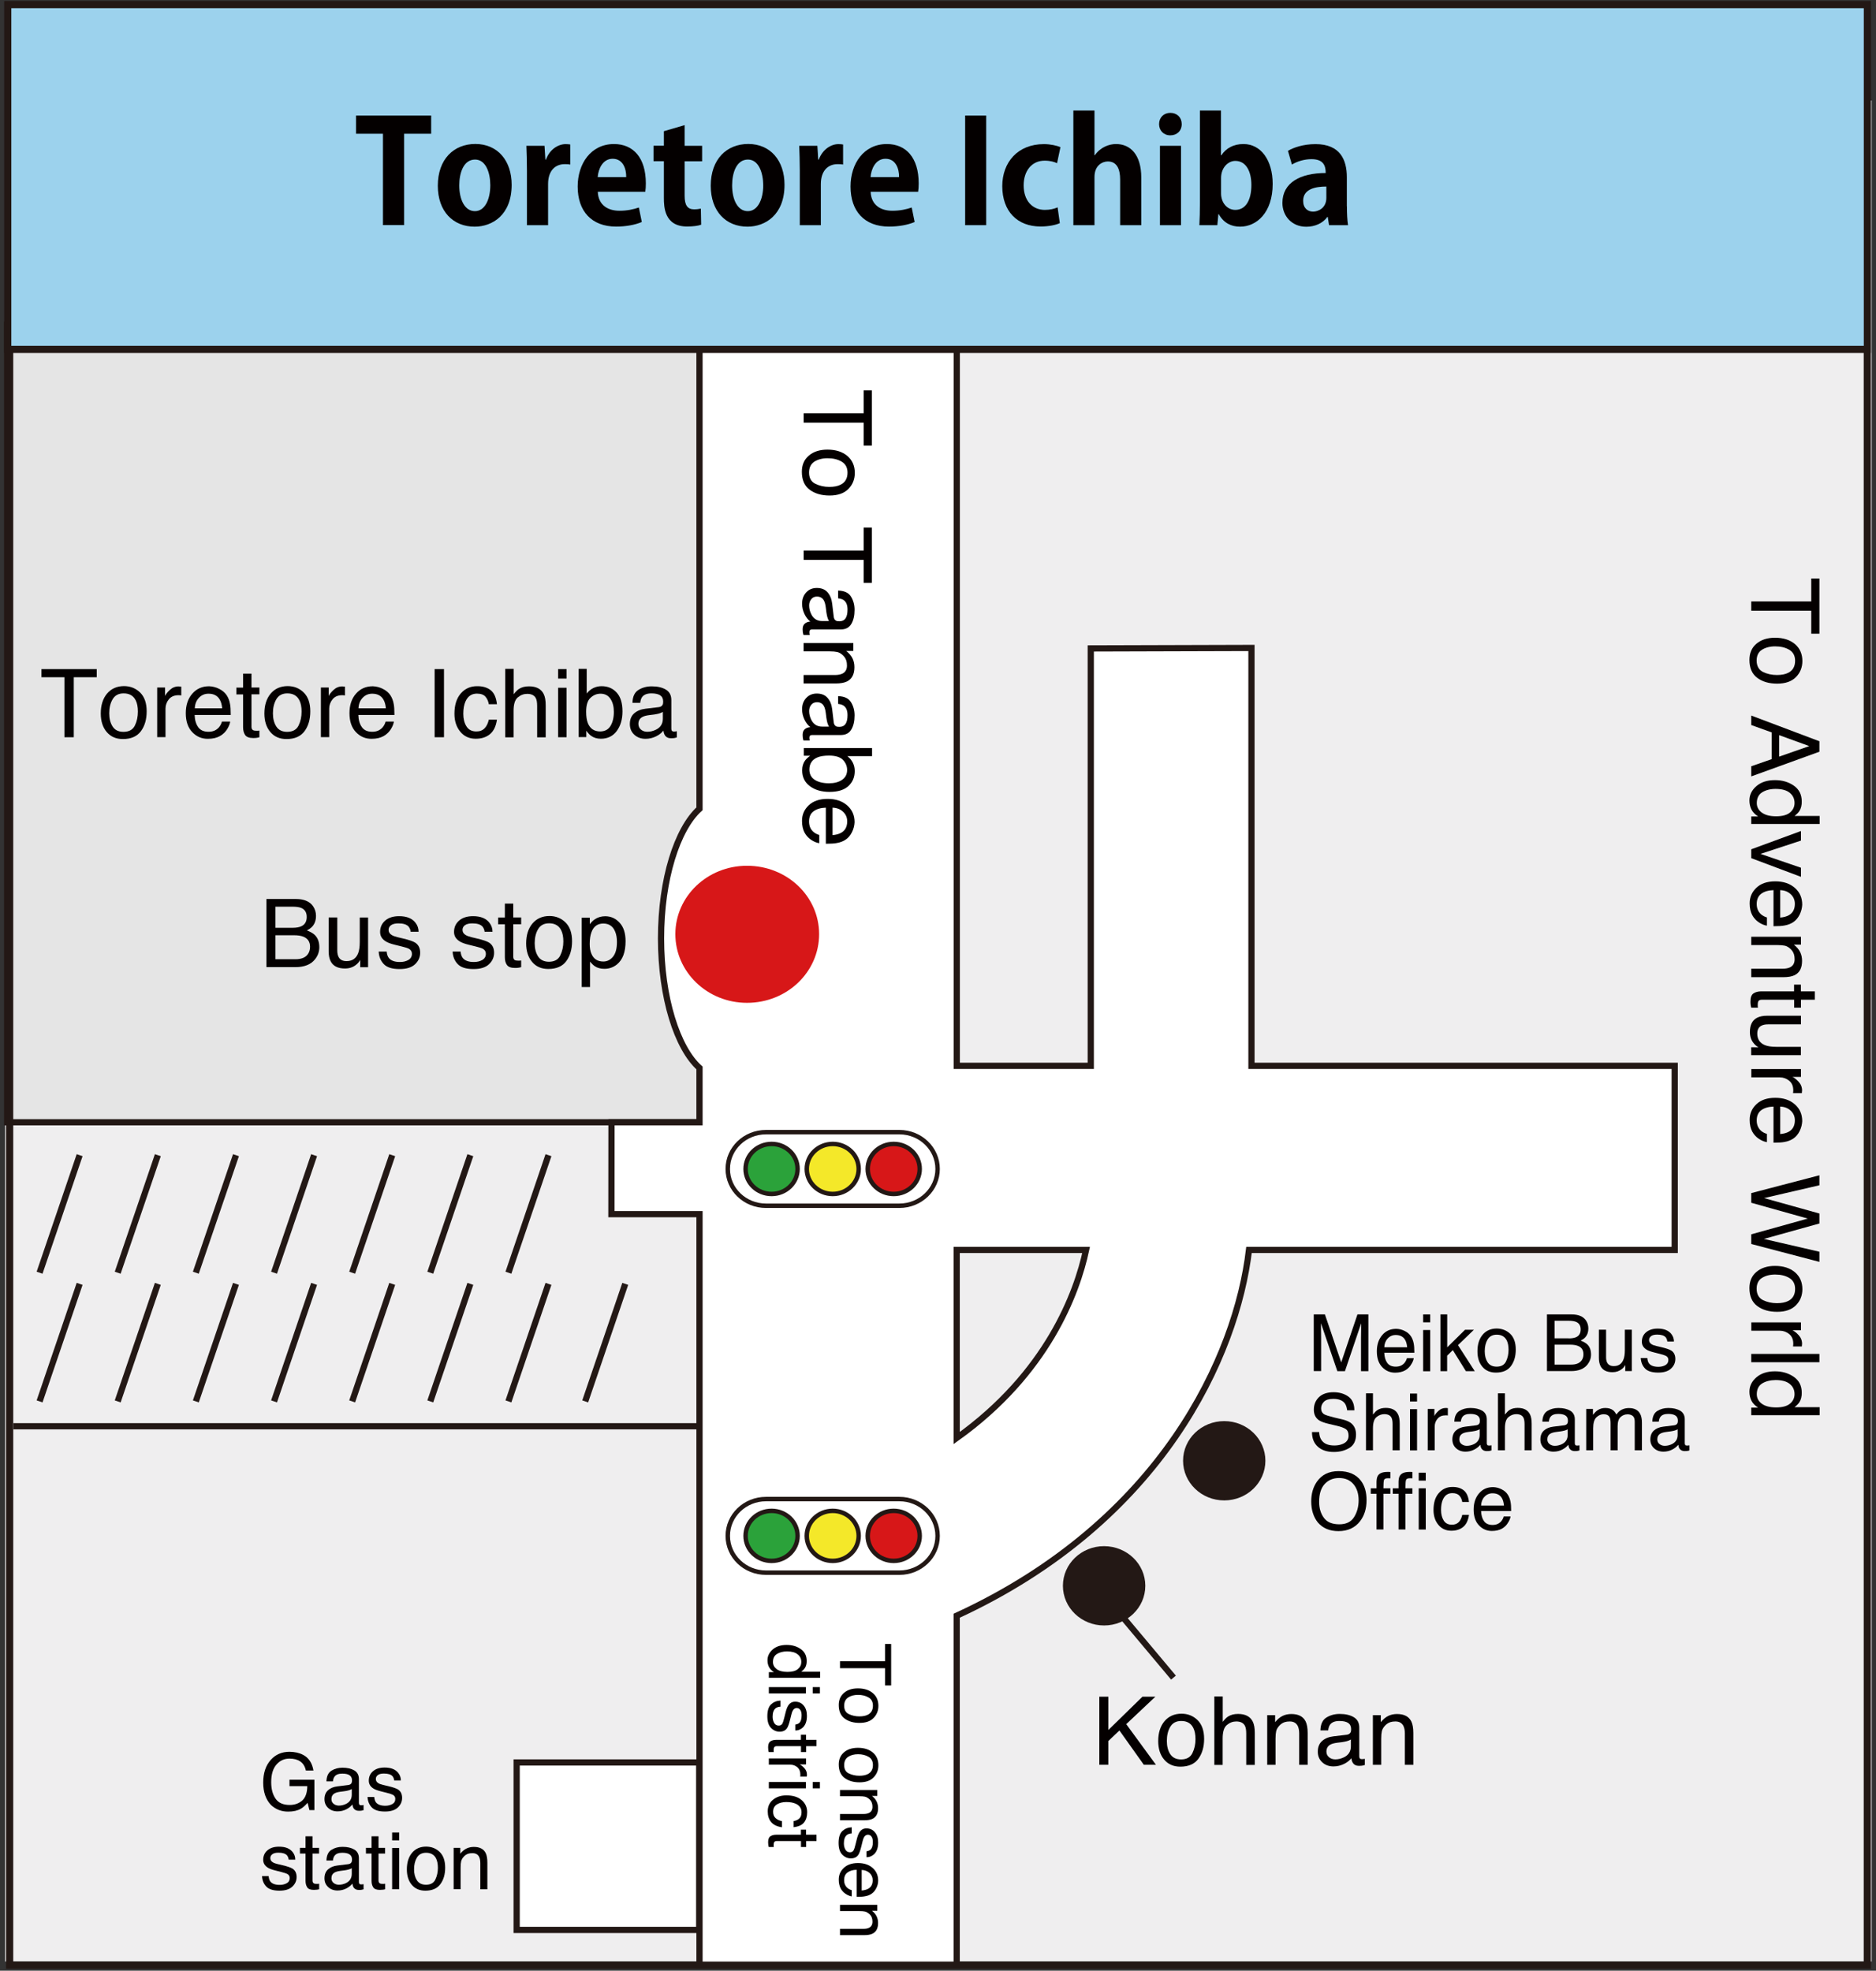 <?xml version="1.0" encoding="utf-8"?>
<!-- Generator: Adobe Illustrator 24.1.1, SVG Export Plug-In . SVG Version: 6.00 Build 0)  -->
<svg version="1.1" id="レイヤー_1" xmlns="http://www.w3.org/2000/svg" xmlns:xlink="http://www.w3.org/1999/xlink" x="0px"
	 y="0px" width="237px" height="249px" viewBox="0 0 237 249" style="enable-background:new 0 0 237 249;" xml:space="preserve">
<rect x="0" y="0" width="237" height="249" fill="#333333" stroke="none"/>
<style type="text/css">
	.st0{fill:#EFEEEF;}
	.st1{fill:#FFFFFF;}
	.st2{fill:none;stroke:#231815;stroke-width:0.786;}
	.st3{fill:#E5E5E5;}
	.st4{fill:#FFFFFF;stroke:#231815;stroke-width:0.786;}
	.st5{fill:#D71718;}
	.st6{fill:#231815;}
	.st7{fill:#FFFFFF;stroke:#231815;stroke-width:0.562;}
	.st8{fill:#2BA23A;stroke:#231815;stroke-width:0.562;}
	.st9{fill:#F4E829;stroke:#231815;stroke-width:0.562;}
	.st10{fill:#D71718;stroke:#231815;stroke-width:0.562;}
	.st11{fill:#9CD2ED;}
	.st12{fill:none;stroke:#231815;stroke-width:0.904;}
	.st13{fill:#9CD2ED;stroke:#231815;stroke-width:0.904;stroke-miterlimit:10;}
	.st14{fill:#040000;}
</style>
<g>
	<rect x="0.65" y="12.7" class="st0" width="235.8" height="235.14"/>
	<rect x="65.27" y="222.69" class="st1" width="26.94" height="21.16"/>
	<rect x="65.27" y="222.69" class="st2" width="23.06" height="21.16"/>
	<rect x="0.9" y="41.01" class="st3" width="88.84" height="100.79"/>
	<rect x="0.9" y="41.01" class="st2" width="88.84" height="100.79"/>
	<path class="st4" d="M157.79,157.93h53.78v-23.26H158.1v-52.8l-20.3,0.06v52.74h-16.93V42.29H88.37v59.9
		c-2.82,2.56-4.86,8.89-4.86,16.38c0,7.48,2.04,13.84,4.86,16.37v6.86H77.25l-0.01,11.61h11.13v94.96h32.49v-27.76v-11.64v-4.82
		C146.82,192.2,156.21,171.27,157.79,157.93z M120.86,157.93h16.35c-1.17,5.45-4.89,15.58-16.35,23.77V157.93z"/>
	<path class="st5" d="M103.48,118.03c0,4.79-4.05,8.68-9.11,8.68c-5.01,0-9.05-3.89-9.05-8.68c0-4.78,4.05-8.64,9.05-8.64
		C99.43,109.39,103.48,113.25,103.48,118.03"/>
	<path class="st6" d="M159.86,184.57c0,2.77-2.33,5.01-5.2,5.01c-2.87,0-5.2-2.24-5.2-5.01c0-2.77,2.33-5.01,5.2-5.01
		C157.53,179.56,159.86,181.8,159.86,184.57"/>
	<path class="st6" d="M144.69,200.37c0,2.77-2.33,5.01-5.21,5.01c-2.87,0-5.2-2.24-5.2-5.01c0-2.77,2.33-5.01,5.2-5.01
		C142.36,195.37,144.69,197.6,144.69,200.37"/>
	<g>
		<line class="st2" x1="69.29" y1="162.22" x2="64.23" y2="177.07"/>
		<line class="st2" x1="78.99" y1="162.22" x2="73.93" y2="177.07"/>
		<line class="st2" x1="59.42" y1="162.22" x2="54.36" y2="177.07"/>
		<line class="st2" x1="49.55" y1="162.22" x2="44.49" y2="177.07"/>
		<line class="st2" x1="39.68" y1="162.22" x2="34.62" y2="177.07"/>
		<line class="st2" x1="29.81" y1="162.22" x2="24.74" y2="177.07"/>
		<line class="st2" x1="19.94" y1="162.22" x2="14.87" y2="177.07"/>
		<line class="st2" x1="10.06" y1="162.22" x2="5" y2="177.07"/>
	</g>
	<g>
		<line class="st2" x1="69.29" y1="145.96" x2="64.23" y2="160.81"/>
		<line class="st2" x1="59.42" y1="145.96" x2="54.36" y2="160.81"/>
		<line class="st2" x1="49.55" y1="145.96" x2="44.49" y2="160.81"/>
		<line class="st2" x1="39.68" y1="145.96" x2="34.62" y2="160.81"/>
		<line class="st2" x1="29.81" y1="145.96" x2="24.74" y2="160.81"/>
		<line class="st2" x1="19.94" y1="145.96" x2="14.87" y2="160.81"/>
		<line class="st2" x1="10.06" y1="145.96" x2="5" y2="160.81"/>
	</g>
	<line class="st2" x1="141.06" y1="203.39" x2="148.25" y2="211.97"/>
	<line class="st2" x1="1.69" y1="180.21" x2="88.66" y2="180.21"/>
	<g>
		<path class="st7" d="M118.45,147.7c0,2.57-2.17,4.65-4.83,4.65H96.77c-2.67,0-4.83-2.08-4.83-4.65l0,0c0-2.57,2.16-4.65,4.83-4.65
			h16.85C116.28,143.05,118.45,145.13,118.45,147.7L118.45,147.7z"/>
		<path class="st8" d="M100.76,147.7c0,1.74-1.47,3.16-3.28,3.16c-1.82,0-3.29-1.42-3.29-3.16c0-1.75,1.47-3.16,3.29-3.16
			C99.3,144.54,100.76,145.95,100.76,147.7z"/>
		<path class="st9" d="M108.48,147.7c0,1.74-1.47,3.16-3.28,3.16c-1.81,0-3.28-1.42-3.28-3.16c0-1.75,1.47-3.16,3.28-3.16
			C107.01,144.54,108.48,145.95,108.48,147.7z"/>
		<path class="st10" d="M116.19,147.7c0,1.74-1.47,3.16-3.29,3.16c-1.81,0-3.28-1.42-3.28-3.16c0-1.75,1.47-3.16,3.28-3.16
			C114.72,144.54,116.19,145.95,116.19,147.7z"/>
	</g>
	<g>
		<path class="st7" d="M118.45,194.06c0,2.57-2.17,4.65-4.83,4.65H96.77c-2.67,0-4.83-2.08-4.83-4.65l0,0
			c0-2.57,2.16-4.65,4.83-4.65h16.85C116.28,189.41,118.45,191.49,118.45,194.06L118.45,194.06z"/>
		<path class="st8" d="M100.76,194.06c0,1.74-1.47,3.16-3.28,3.16c-1.82,0-3.29-1.42-3.29-3.16c0-1.75,1.47-3.16,3.29-3.16
			C99.3,190.9,100.76,192.32,100.76,194.06z"/>
		<path class="st9" d="M108.48,194.06c0,1.74-1.47,3.16-3.28,3.16c-1.81,0-3.28-1.42-3.28-3.16c0-1.75,1.47-3.16,3.28-3.16
			C107.01,190.9,108.48,192.32,108.48,194.06z"/>
		<path class="st10" d="M116.19,194.06c0,1.74-1.47,3.16-3.29,3.16c-1.81,0-3.28-1.42-3.28-3.16c0-1.75,1.47-3.16,3.28-3.16
			C114.72,190.9,116.19,192.32,116.19,194.06z"/>
	</g>
	<rect x="1.31" y="13.07" class="st11" width="234.73" height="31.01"/>
	<rect x="1.22" y="13.03" class="st12" width="234.68" height="235.27"/>
	<rect x="0.98" y="0.58" class="st13" width="234.93" height="43.57"/>
	<g>
		<g>
			<path class="st14" d="M54.47,16.9h-3.42v11.54h-2.67V16.9h-3.4v-2.3h9.49V16.9z"/>
			<path class="st14" d="M64.64,23.35c0,3.82-2.45,5.29-4.68,5.29c-2.7,0-4.65-1.91-4.65-5.17c0-3.37,2.03-5.28,4.75-5.28
				C62.88,18.2,64.64,20.31,64.64,23.35z M60.02,20.16c-1.48,0-2,1.73-2,3.26c0,1.78,0.68,3.26,1.98,3.26
				c1.26,0,1.94-1.49,1.94-3.28C61.94,21.84,61.38,20.16,60.02,20.16z"/>
			<path class="st14" d="M72.04,20.79c-0.2-0.04-0.41-0.05-0.68-0.05c-1.21,0-2.12,0.81-2.12,2.52v5.19h-2.67v-6.9
				c0-1.24-0.04-2.23-0.07-3.13h2.29l0.11,1.75h0.07c0.47-1.3,1.55-1.96,2.49-1.96c0.25,0,0.41,0.02,0.59,0.05V20.79z"/>
			<path class="st14" d="M81.08,28.05c-0.83,0.36-2,0.58-3.24,0.58c-3.1,0-4.86-1.94-4.86-5.06c0-2.88,1.66-5.37,4.59-5.37
				c2.43,0,4.02,1.73,4.02,4.97c0,0.4-0.02,0.77-0.07,1.06h-6c0.07,1.71,1.3,2.4,2.74,2.4c0.99,0,1.76-0.18,2.45-0.41L81.08,28.05z
				 M79.11,22.38c0.02-1.04-0.4-2.32-1.71-2.32c-1.28,0-1.82,1.33-1.89,2.32H79.11z"/>
			<path class="st14" d="M83.86,16.58l2.63-0.77v2.61h2.21v1.96h-2.21v4.36c0,1.21,0.38,1.71,1.19,1.71c0.38,0,0.59-0.04,0.86-0.09
				l0.04,2.03c-0.36,0.14-1.01,0.23-1.78,0.23c-2.88,0-2.93-2.5-2.93-3.62v-4.63h-1.31v-1.96h1.31V16.58z"/>
			<path class="st14" d="M99.11,23.35c0,3.82-2.45,5.29-4.68,5.29c-2.7,0-4.64-1.91-4.64-5.17c0-3.37,2.03-5.28,4.75-5.28
				C97.35,18.2,99.11,20.31,99.11,23.35z M94.49,20.16c-1.48,0-2,1.73-2,3.26c0,1.78,0.68,3.26,1.98,3.26
				c1.26,0,1.95-1.49,1.95-3.28C96.41,21.84,95.85,20.16,94.49,20.16z"/>
			<path class="st14" d="M106.51,20.79c-0.2-0.04-0.42-0.05-0.68-0.05c-1.21,0-2.13,0.81-2.13,2.52v5.19h-2.66v-6.9
				c0-1.24-0.04-2.23-0.07-3.13h2.29l0.11,1.75h0.07c0.47-1.3,1.55-1.96,2.48-1.96c0.25,0,0.41,0.02,0.59,0.05V20.79z"/>
			<path class="st14" d="M115.55,28.05c-0.83,0.36-2,0.58-3.24,0.58c-3.1,0-4.86-1.94-4.86-5.06c0-2.88,1.66-5.37,4.59-5.37
				c2.43,0,4.02,1.73,4.02,4.97c0,0.4-0.02,0.77-0.07,1.06h-6c0.07,1.71,1.3,2.4,2.74,2.4c0.99,0,1.76-0.18,2.45-0.41L115.55,28.05z
				 M113.58,22.38c0.02-1.04-0.4-2.32-1.71-2.32c-1.28,0-1.82,1.33-1.89,2.32H113.58z"/>
			<path class="st14" d="M121.93,14.6h2.66v13.85h-2.66V14.6z"/>
			<path class="st14" d="M133.89,28.19c-0.45,0.22-1.37,0.43-2.43,0.43c-2.93,0-4.84-1.91-4.84-5.1c0-3.01,1.95-5.31,5.26-5.31
				c0.86,0,1.66,0.2,2.09,0.38l-0.43,2.03c-0.34-0.16-0.83-0.32-1.57-0.32c-1.67,0-2.65,1.35-2.65,3.12c0,1.96,1.13,3.1,2.67,3.1
				c0.67,0,1.19-0.13,1.62-0.32L133.89,28.19z"/>
			<path class="st14" d="M144.17,28.45h-2.66v-5.78c0-1.28-0.4-2.27-1.55-2.27c-0.67,0-1.69,0.47-1.69,1.96v6.09h-2.67V13.97h2.67
				v5.65h0.04c0.72-1.04,1.82-1.42,2.68-1.42c1.78,0,3.19,1.3,3.19,4.25V28.45z"/>
			<path class="st14" d="M147.85,17.1c-0.85,0-1.42-0.61-1.42-1.42c0-0.83,0.59-1.42,1.42-1.42c0.86,0,1.44,0.59,1.44,1.42
				C149.29,16.54,148.68,17.1,147.85,17.1z M149.2,28.45h-2.66V18.42h2.66V28.45z"/>
			<path class="st14" d="M154.3,19.62c0.58-0.88,1.51-1.42,2.79-1.42c2.21,0,3.69,2.05,3.69,5.04c0,3.64-2.04,5.4-4.11,5.4
				c-1.12,0-2.07-0.45-2.7-1.58h-0.05l-0.13,1.39h-2.27c0.04-0.72,0.07-1.85,0.07-2.88v-11.6h2.66v5.65H154.3z M154.26,24.45
				c0,1.13,0.74,2.07,1.8,2.07c1.3,0,2.03-1.21,2.03-3.15c0-1.71-0.67-3.04-2.03-3.04c-0.92,0-1.8,0.86-1.8,2.16V24.45z"/>
			<path class="st14" d="M170.16,26.07c0,0.88,0.04,1.76,0.14,2.38h-2.4l-0.16-1.04h-0.05c-0.58,0.79-1.55,1.24-2.67,1.24
				c-1.85,0-3.01-1.39-3.01-3.01c0-2.58,2.29-3.78,5.47-3.78c0-0.99-0.34-1.75-1.8-1.75c-0.92,0-1.82,0.29-2.47,0.68l-0.5-1.73
				c0.67-0.4,1.91-0.85,3.48-0.85c3.11,0,3.96,1.98,3.96,4.18V26.07z M167.56,23.57c-1.44,0-2.93,0.34-2.93,1.8
				c0,0.95,0.59,1.37,1.26,1.37c0.63,0,1.67-0.45,1.67-1.73V23.57z"/>
		</g>
	</g>
	<g>
		<path class="st14" d="M110.14,56.3h-1.03v-2.9h-7.58v-1.18h7.58v-2.9h1.03V56.3z"/>
		<path class="st14" d="M107.18,61.78c-0.54,0.55-1.33,0.83-2.38,0.83c-1.01,0-1.85-0.24-2.51-0.73c-0.66-0.49-0.99-1.25-0.99-2.27
			c0-0.86,0.29-1.54,0.88-2.04c0.58-0.5,1.37-0.76,2.35-0.76c1.05,0,1.89,0.27,2.52,0.8c0.62,0.53,0.94,1.25,0.94,2.14
			C107.99,60.55,107.72,61.23,107.18,61.78z M103.01,61.13c0.53,0.26,1.12,0.39,1.76,0.39c0.58,0,1.06-0.09,1.43-0.28
			c0.58-0.29,0.87-0.8,0.87-1.52c0-0.64-0.25-1.1-0.74-1.39c-0.49-0.29-1.08-0.43-1.78-0.43c-0.67,0-1.22,0.15-1.67,0.43
			c-0.44,0.29-0.67,0.75-0.67,1.38C102.21,60.4,102.48,60.87,103.01,61.13z"/>
		<path class="st14" d="M110.14,73.64h-1.03v-2.9h-7.58v-1.18h7.58v-2.9h1.03V73.64z"/>
		<path class="st14" d="M105.33,77.94c0.03,0.24,0.13,0.4,0.3,0.49c0.09,0.05,0.23,0.07,0.41,0.07c0.36,0,0.62-0.13,0.79-0.38
			c0.16-0.26,0.24-0.62,0.24-1.1c0-0.55-0.15-0.94-0.45-1.17c-0.17-0.13-0.41-0.21-0.74-0.25v-0.98c0.78,0.02,1.32,0.27,1.62,0.75
			s0.46,1.04,0.46,1.68c0,0.74-0.14,1.34-0.42,1.8c-0.28,0.46-0.72,0.68-1.31,0.68h-3.62c-0.11,0-0.2,0.02-0.26,0.07
			s-0.1,0.14-0.1,0.28c0,0.05,0,0.1,0.01,0.16s0.01,0.12,0.03,0.19h-0.78c-0.05-0.16-0.08-0.29-0.09-0.38s-0.02-0.2-0.02-0.35
			c0-0.36,0.13-0.63,0.39-0.79c0.14-0.09,0.33-0.15,0.58-0.18c-0.28-0.21-0.53-0.52-0.73-0.93s-0.31-0.85-0.31-1.33
			c0-0.58,0.18-1.06,0.53-1.43c0.35-0.37,0.79-0.55,1.33-0.55c0.58,0,1.03,0.18,1.35,0.54c0.32,0.36,0.52,0.84,0.59,1.43
			L105.33,77.94z M102.48,75.72c-0.18,0.22-0.26,0.49-0.26,0.79c0,0.37,0.09,0.73,0.26,1.08c0.28,0.59,0.75,0.88,1.4,0.88h0.85
			c-0.08-0.13-0.15-0.29-0.21-0.5c-0.05-0.2-0.09-0.4-0.12-0.6l-0.08-0.64c-0.05-0.38-0.13-0.67-0.24-0.86
			c-0.18-0.33-0.48-0.49-0.88-0.49C102.89,75.38,102.65,75.49,102.48,75.72z"/>
		<path class="st14" d="M107.8,81.25v1h-0.89c0.37,0.3,0.63,0.61,0.79,0.94s0.24,0.7,0.24,1.11c0,0.89-0.31,1.49-0.93,1.8
			c-0.34,0.17-0.83,0.26-1.46,0.26h-4.03v-1.07h3.96c0.38,0,0.69-0.06,0.93-0.17c0.39-0.19,0.59-0.53,0.59-1.02
			c0-0.25-0.03-0.46-0.08-0.62c-0.09-0.29-0.26-0.54-0.52-0.76c-0.21-0.18-0.42-0.29-0.64-0.34s-0.54-0.08-0.95-0.08h-3.29v-1.05
			H107.8z"/>
		<path class="st14" d="M105.33,91.28c0.03,0.24,0.13,0.4,0.3,0.49c0.09,0.05,0.23,0.07,0.41,0.07c0.36,0,0.62-0.13,0.79-0.38
			c0.16-0.26,0.24-0.62,0.24-1.1c0-0.55-0.15-0.94-0.45-1.17c-0.17-0.13-0.41-0.21-0.74-0.25v-0.98c0.78,0.02,1.32,0.27,1.62,0.75
			s0.46,1.04,0.46,1.68c0,0.74-0.14,1.34-0.42,1.8c-0.28,0.46-0.72,0.68-1.31,0.68h-3.62c-0.11,0-0.2,0.02-0.26,0.07
			s-0.1,0.14-0.1,0.28c0,0.05,0,0.1,0.01,0.16s0.01,0.12,0.03,0.19h-0.78c-0.05-0.16-0.08-0.29-0.09-0.38s-0.02-0.2-0.02-0.35
			c0-0.36,0.13-0.63,0.39-0.79c0.14-0.09,0.33-0.15,0.58-0.18c-0.28-0.21-0.53-0.52-0.73-0.93s-0.31-0.85-0.31-1.33
			c0-0.58,0.18-1.06,0.53-1.43c0.35-0.37,0.79-0.55,1.33-0.55c0.58,0,1.03,0.18,1.35,0.54c0.32,0.36,0.52,0.84,0.59,1.43
			L105.33,91.28z M102.48,89.06c-0.18,0.22-0.26,0.49-0.26,0.79c0,0.37,0.09,0.73,0.26,1.08c0.28,0.59,0.75,0.88,1.4,0.88h0.85
			c-0.08-0.13-0.15-0.29-0.21-0.5c-0.05-0.2-0.09-0.4-0.12-0.6l-0.08-0.64c-0.05-0.38-0.13-0.67-0.24-0.86
			c-0.18-0.33-0.48-0.49-0.88-0.49C102.89,88.73,102.65,88.84,102.48,89.06z"/>
		<path class="st14" d="M110.17,94.51v1.03h-3.12c0.3,0.23,0.53,0.51,0.69,0.83c0.16,0.32,0.24,0.67,0.24,1.05
			c0,0.78-0.27,1.42-0.81,1.91s-1.33,0.73-2.38,0.73c-0.99,0-1.82-0.24-2.47-0.72s-0.98-1.15-0.98-2.01c0-0.48,0.12-0.88,0.35-1.21
			c0.14-0.2,0.36-0.41,0.66-0.63h-0.8v-0.97H110.17z M102.94,98.54c0.45,0.28,1.05,0.43,1.79,0.43c0.66,0,1.21-0.14,1.64-0.43
			s0.65-0.7,0.65-1.26c0-0.48-0.18-0.9-0.53-1.27c-0.36-0.36-0.94-0.54-1.76-0.54c-0.59,0-1.07,0.07-1.44,0.22
			c-0.69,0.28-1.04,0.8-1.04,1.56C102.26,97.83,102.49,98.26,102.94,98.54z"/>
		<path class="st14" d="M107.63,105.15c-0.21,0.42-0.48,0.73-0.81,0.95c-0.32,0.21-0.69,0.35-1.11,0.42
			c-0.29,0.06-0.75,0.09-1.38,0.09v-4.56c-0.64,0.02-1.15,0.17-1.54,0.45c-0.39,0.28-0.58,0.71-0.58,1.3c0,0.55,0.18,0.98,0.55,1.31
			c0.21,0.18,0.46,0.31,0.74,0.39v1.04c-0.23-0.03-0.49-0.12-0.77-0.27s-0.51-0.33-0.69-0.52c-0.31-0.32-0.52-0.71-0.63-1.18
			c-0.06-0.25-0.09-0.54-0.09-0.85c0-0.78,0.28-1.43,0.85-1.97c0.57-0.54,1.36-0.81,2.39-0.81c1.01,0,1.83,0.27,2.46,0.82
			s0.94,1.25,0.94,2.13C107.94,104.3,107.84,104.73,107.63,105.15z M105.17,105.52c0.46-0.04,0.82-0.14,1.1-0.3
			c0.51-0.29,0.76-0.77,0.76-1.44c0-0.48-0.17-0.88-0.52-1.21s-0.79-0.5-1.33-0.52V105.52z"/>
	</g>
	<g>
		<path class="st14" d="M33.66,113.59h3.72c1.01,0,1.74,0.3,2.16,0.9c0.25,0.36,0.38,0.77,0.38,1.23c0,0.54-0.15,0.99-0.46,1.34
			c-0.16,0.18-0.39,0.35-0.69,0.5c0.44,0.17,0.77,0.36,0.99,0.57c0.39,0.38,0.58,0.89,0.58,1.55c0,0.55-0.17,1.06-0.53,1.51
			c-0.52,0.67-1.35,1.01-2.49,1.01h-3.66V113.59z M36.94,117.23c0.5,0,0.88-0.07,1.16-0.21c0.43-0.21,0.65-0.6,0.65-1.16
			c0-0.56-0.23-0.94-0.69-1.14c-0.26-0.11-0.65-0.16-1.16-0.16h-2.1v2.67H36.94z M37.34,121.2c0.72,0,1.24-0.21,1.54-0.62
			c0.19-0.26,0.29-0.58,0.29-0.95c0-0.63-0.28-1.05-0.85-1.28c-0.3-0.12-0.7-0.18-1.19-0.18H34.8v3.03H37.34z"/>
		<path class="st14" d="M42.61,115.92v4.17c0,0.32,0.05,0.58,0.15,0.79c0.18,0.38,0.52,0.56,1.02,0.56c0.71,0,1.2-0.33,1.46-0.98
			c0.14-0.35,0.21-0.83,0.21-1.45v-3.08h1.05v6.28h-1l0.01-0.93c-0.13,0.24-0.3,0.44-0.5,0.6c-0.39,0.33-0.87,0.49-1.44,0.49
			c-0.88,0-1.48-0.3-1.79-0.9c-0.17-0.32-0.26-0.75-0.26-1.28v-4.27H42.61z"/>
		<path class="st14" d="M48.85,120.23c0.03,0.35,0.12,0.62,0.27,0.81c0.27,0.34,0.74,0.51,1.41,0.51c0.4,0,0.75-0.08,1.05-0.25
			c0.3-0.17,0.46-0.43,0.46-0.79c0-0.27-0.12-0.47-0.36-0.62c-0.16-0.09-0.46-0.19-0.92-0.3l-0.85-0.21
			c-0.54-0.13-0.95-0.28-1.2-0.45c-0.46-0.29-0.69-0.68-0.69-1.18c0-0.59,0.22-1.07,0.65-1.44c0.43-0.37,1.02-0.55,1.75-0.55
			c0.96,0,1.65,0.28,2.07,0.83c0.27,0.35,0.39,0.73,0.39,1.14h-1c-0.02-0.24-0.11-0.45-0.26-0.65c-0.25-0.28-0.68-0.41-1.29-0.41
			c-0.41,0-0.72,0.08-0.93,0.23s-0.31,0.35-0.31,0.6c0,0.27,0.14,0.49,0.41,0.65c0.16,0.1,0.39,0.18,0.7,0.26l0.71,0.17
			c0.77,0.18,1.29,0.36,1.55,0.53c0.41,0.27,0.62,0.69,0.62,1.27c0,0.56-0.21,1.04-0.64,1.45c-0.43,0.41-1.08,0.61-1.96,0.61
			c-0.95,0-1.61-0.21-2.01-0.64s-0.6-0.95-0.63-1.57H48.85z"/>
		<path class="st14" d="M58.19,120.23c0.03,0.35,0.12,0.62,0.27,0.81c0.27,0.34,0.74,0.51,1.41,0.51c0.4,0,0.75-0.08,1.05-0.25
			c0.3-0.17,0.46-0.43,0.46-0.79c0-0.27-0.12-0.47-0.36-0.62c-0.16-0.09-0.46-0.19-0.92-0.3l-0.85-0.21
			c-0.54-0.13-0.95-0.28-1.2-0.45c-0.46-0.29-0.69-0.68-0.69-1.18c0-0.59,0.22-1.07,0.65-1.44c0.43-0.37,1.02-0.55,1.75-0.55
			c0.96,0,1.65,0.28,2.07,0.83c0.27,0.35,0.39,0.73,0.39,1.14h-1c-0.02-0.24-0.11-0.45-0.26-0.65c-0.25-0.28-0.68-0.41-1.29-0.41
			c-0.41,0-0.72,0.08-0.93,0.23s-0.31,0.35-0.31,0.6c0,0.27,0.14,0.49,0.41,0.65c0.16,0.1,0.39,0.18,0.7,0.26l0.71,0.17
			c0.77,0.18,1.29,0.36,1.55,0.53c0.41,0.27,0.62,0.69,0.62,1.27c0,0.56-0.21,1.04-0.64,1.45c-0.43,0.41-1.08,0.61-1.96,0.61
			c-0.95,0-1.61-0.21-2.01-0.64s-0.6-0.95-0.63-1.57H58.19z"/>
		<path class="st14" d="M63.77,114.17h1.07v1.75h1v0.86h-1v4.1c0,0.22,0.07,0.37,0.22,0.44c0.08,0.04,0.22,0.06,0.41,0.06
			c0.05,0,0.11,0,0.16,0s0.13-0.01,0.21-0.02v0.84c-0.12,0.04-0.25,0.06-0.38,0.08s-0.27,0.02-0.42,0.02c-0.49,0-0.83-0.13-1-0.38
			c-0.18-0.25-0.26-0.58-0.26-0.98v-4.15h-0.85v-0.86h0.85V114.17z"/>
		<path class="st14" d="M71.44,116.55c0.55,0.54,0.83,1.33,0.83,2.38c0,1.01-0.25,1.85-0.73,2.51s-1.25,0.99-2.27,0.99
			c-0.86,0-1.54-0.29-2.04-0.88c-0.5-0.58-0.76-1.37-0.76-2.35c0-1.05,0.27-1.89,0.8-2.52c0.53-0.62,1.25-0.94,2.14-0.94
			C70.21,115.74,70.89,116.01,71.44,116.55z M70.78,120.72c0.26-0.53,0.39-1.12,0.39-1.76c0-0.58-0.09-1.06-0.28-1.43
			c-0.29-0.58-0.8-0.87-1.52-0.87c-0.64,0-1.1,0.25-1.39,0.74c-0.29,0.49-0.43,1.08-0.43,1.78c0,0.67,0.14,1.22,0.43,1.67
			c0.29,0.44,0.75,0.67,1.38,0.67C70.05,121.51,70.53,121.25,70.78,120.72z"/>
		<path class="st14" d="M73.48,115.95h1.03v0.83c0.21-0.29,0.44-0.51,0.69-0.66c0.36-0.23,0.78-0.35,1.26-0.35
			c0.71,0,1.32,0.27,1.82,0.82c0.5,0.54,0.75,1.32,0.75,2.33c0,1.37-0.36,2.34-1.08,2.93c-0.45,0.37-0.98,0.56-1.59,0.56
			c-0.47,0-0.87-0.1-1.19-0.31c-0.19-0.12-0.4-0.32-0.63-0.6v3.21h-1.05V115.95z M77.45,120.87c0.33-0.41,0.49-1.03,0.49-1.85
			c0-0.5-0.07-0.93-0.22-1.29c-0.27-0.69-0.78-1.04-1.5-1.04c-0.73,0-1.24,0.37-1.5,1.1c-0.15,0.39-0.22,0.89-0.22,1.49
			c0,0.48,0.07,0.9,0.22,1.24c0.27,0.65,0.78,0.97,1.5,0.97C76.71,121.49,77.12,121.28,77.45,120.87z"/>
	</g>
	<g>
		<path class="st14" d="M12.22,84.54v1.03h-2.9v7.58H8.14v-7.58h-2.9v-1.03H12.22z"/>
		<path class="st14" d="M17.7,87.5c0.55,0.54,0.83,1.33,0.83,2.38c0,1.01-0.24,1.85-0.73,2.51c-0.49,0.66-1.25,0.99-2.27,0.99
			c-0.86,0-1.54-0.29-2.04-0.88c-0.5-0.58-0.76-1.37-0.76-2.35c0-1.05,0.27-1.89,0.8-2.52c0.53-0.62,1.25-0.94,2.14-0.94
			C16.46,86.69,17.14,86.96,17.7,87.5z M17.04,91.67c0.26-0.53,0.38-1.12,0.38-1.76c0-0.58-0.09-1.06-0.28-1.43
			c-0.29-0.58-0.8-0.87-1.52-0.87c-0.64,0-1.1,0.25-1.39,0.74s-0.43,1.08-0.43,1.78c0,0.67,0.14,1.22,0.43,1.67s0.75,0.67,1.38,0.67
			C16.31,92.46,16.78,92.2,17.04,91.67z"/>
		<path class="st14" d="M19.85,86.87h1v1.08c0.08-0.21,0.28-0.47,0.6-0.77s0.69-0.45,1.11-0.45c0.02,0,0.05,0,0.1,0.01
			s0.13,0.01,0.24,0.02v1.11c-0.06-0.01-0.12-0.02-0.17-0.02s-0.11-0.01-0.17-0.01c-0.53,0-0.94,0.17-1.22,0.51
			s-0.43,0.74-0.43,1.18v3.61h-1.05V86.87z"/>
		<path class="st14" d="M27.69,87.04c0.42,0.21,0.73,0.48,0.95,0.81c0.21,0.32,0.35,0.69,0.42,1.11c0.06,0.29,0.09,0.75,0.09,1.38
			h-4.56c0.02,0.64,0.17,1.15,0.45,1.54s0.71,0.58,1.3,0.58c0.55,0,0.98-0.18,1.31-0.55c0.18-0.21,0.31-0.46,0.39-0.74h1.04
			c-0.03,0.23-0.12,0.49-0.27,0.77s-0.33,0.51-0.52,0.69c-0.32,0.31-0.71,0.52-1.18,0.63c-0.25,0.06-0.54,0.09-0.86,0.09
			c-0.78,0-1.43-0.28-1.97-0.85s-0.81-1.36-0.81-2.39c0-1.01,0.27-1.83,0.82-2.46s1.25-0.94,2.13-0.94
			C26.85,86.73,27.28,86.83,27.69,87.04z M28.07,89.51c-0.04-0.46-0.14-0.82-0.3-1.1c-0.29-0.51-0.76-0.76-1.43-0.76
			c-0.48,0-0.88,0.17-1.21,0.52c-0.33,0.35-0.5,0.79-0.52,1.33H28.07z"/>
		<path class="st14" d="M30.7,85.12h1.07v1.75h1v0.86h-1v4.1c0,0.22,0.07,0.37,0.22,0.44c0.08,0.04,0.22,0.06,0.41,0.06
			c0.05,0,0.11,0,0.16,0s0.13-0.01,0.21-0.02v0.84c-0.12,0.04-0.25,0.06-0.38,0.08s-0.27,0.02-0.42,0.02c-0.49,0-0.83-0.13-1-0.38
			s-0.26-0.58-0.26-0.98v-4.15h-0.85v-0.86h0.85V85.12z"/>
		<path class="st14" d="M38.37,87.5c0.55,0.54,0.83,1.33,0.83,2.38c0,1.01-0.24,1.85-0.73,2.51c-0.49,0.66-1.25,0.99-2.27,0.99
			c-0.86,0-1.54-0.29-2.04-0.88c-0.5-0.58-0.76-1.37-0.76-2.35c0-1.05,0.27-1.89,0.8-2.52c0.53-0.62,1.25-0.94,2.14-0.94
			C37.14,86.69,37.82,86.96,38.37,87.5z M37.72,91.67c0.26-0.53,0.38-1.12,0.38-1.76c0-0.58-0.09-1.06-0.28-1.43
			c-0.29-0.58-0.8-0.87-1.52-0.87c-0.64,0-1.1,0.25-1.39,0.74s-0.43,1.08-0.43,1.78c0,0.67,0.14,1.22,0.43,1.67s0.75,0.67,1.38,0.67
			C36.99,92.46,37.46,92.2,37.72,91.67z"/>
		<path class="st14" d="M40.53,86.87h1v1.08c0.08-0.21,0.28-0.47,0.6-0.77s0.69-0.45,1.11-0.45c0.02,0,0.05,0,0.1,0.01
			s0.13,0.01,0.24,0.02v1.11c-0.06-0.01-0.12-0.02-0.17-0.02s-0.11-0.01-0.17-0.01c-0.53,0-0.94,0.17-1.22,0.51
			s-0.43,0.74-0.43,1.18v3.61h-1.05V86.87z"/>
		<path class="st14" d="M48.37,87.04c0.42,0.21,0.73,0.48,0.95,0.81c0.21,0.32,0.35,0.69,0.42,1.11c0.06,0.29,0.09,0.75,0.09,1.38
			h-4.56c0.02,0.64,0.17,1.15,0.45,1.54s0.71,0.58,1.3,0.58c0.55,0,0.98-0.18,1.31-0.55c0.18-0.21,0.31-0.46,0.39-0.74h1.04
			c-0.03,0.23-0.12,0.49-0.27,0.77s-0.33,0.51-0.52,0.69c-0.32,0.31-0.71,0.52-1.18,0.63c-0.25,0.06-0.54,0.09-0.86,0.09
			c-0.78,0-1.43-0.28-1.97-0.85s-0.81-1.36-0.81-2.39c0-1.01,0.27-1.83,0.82-2.46s1.25-0.94,2.13-0.94
			C47.53,86.73,47.96,86.83,48.37,87.04z M48.75,89.51c-0.04-0.46-0.14-0.82-0.3-1.1c-0.29-0.51-0.76-0.76-1.43-0.76
			c-0.48,0-0.88,0.17-1.21,0.52c-0.33,0.35-0.5,0.79-0.52,1.33H48.75z"/>
		<path class="st14" d="M54.91,84.54h1.18v8.61h-1.18V84.54z"/>
		<path class="st14" d="M61.98,87.2c0.44,0.34,0.71,0.94,0.8,1.78h-1.03c-0.06-0.39-0.21-0.71-0.43-0.96s-0.58-0.38-1.07-0.38
			c-0.67,0-1.15,0.33-1.44,0.98c-0.19,0.42-0.28,0.95-0.28,1.57c0,0.63,0.13,1.16,0.4,1.59s0.68,0.64,1.25,0.64
			c0.44,0,0.78-0.13,1.04-0.4s0.43-0.63,0.53-1.09h1.03c-0.12,0.83-0.41,1.44-0.88,1.83s-1.07,0.58-1.8,0.58
			c-0.82,0-1.47-0.3-1.96-0.9s-0.73-1.35-0.73-2.25c0-1.1,0.27-1.96,0.8-2.57s1.22-0.92,2.04-0.92
			C60.97,86.69,61.54,86.86,61.98,87.2z"/>
		<path class="st14" d="M63.84,84.51h1.05v3.21c0.25-0.32,0.47-0.54,0.67-0.67c0.34-0.22,0.76-0.33,1.27-0.33
			c0.91,0,1.53,0.32,1.85,0.96c0.18,0.35,0.26,0.83,0.26,1.45v4.03h-1.08v-3.96c0-0.46-0.06-0.8-0.18-1.01
			c-0.19-0.34-0.55-0.52-1.08-0.52c-0.44,0-0.83,0.15-1.19,0.45s-0.53,0.87-0.53,1.71v3.33h-1.05V84.51z"/>
		<path class="st14" d="M70.51,84.54h1.07v1.2h-1.07V84.54z M70.51,86.9h1.07v6.25h-1.07V86.9z"/>
		<path class="st14" d="M73.09,84.51h1.03v3.12c0.23-0.3,0.51-0.53,0.83-0.69c0.32-0.16,0.67-0.24,1.05-0.24
			c0.78,0,1.42,0.27,1.91,0.81s0.73,1.33,0.73,2.38c0,0.99-0.24,1.82-0.72,2.47s-1.15,0.98-2.01,0.98c-0.48,0-0.88-0.12-1.21-0.35
			c-0.2-0.14-0.41-0.36-0.63-0.66v0.8h-0.97V84.51z M77.12,91.73c0.28-0.45,0.43-1.05,0.43-1.79c0-0.66-0.14-1.21-0.43-1.64
			c-0.29-0.43-0.7-0.65-1.26-0.65c-0.48,0-0.9,0.18-1.27,0.53s-0.54,0.94-0.54,1.76c0,0.59,0.07,1.07,0.22,1.44
			c0.28,0.69,0.8,1.04,1.56,1.04C76.41,92.41,76.84,92.19,77.12,91.73z"/>
		<path class="st14" d="M83.22,89.35c0.24-0.03,0.4-0.13,0.49-0.3c0.05-0.09,0.07-0.23,0.07-0.41c0-0.36-0.13-0.62-0.38-0.79
			c-0.26-0.16-0.62-0.24-1.1-0.24c-0.55,0-0.94,0.15-1.17,0.45c-0.13,0.17-0.21,0.41-0.25,0.74h-0.98c0.02-0.78,0.27-1.32,0.75-1.62
			c0.48-0.3,1.04-0.46,1.68-0.46c0.74,0,1.34,0.14,1.8,0.42c0.46,0.28,0.68,0.72,0.68,1.31v3.62c0,0.11,0.02,0.2,0.07,0.26
			c0.04,0.07,0.14,0.1,0.28,0.1c0.05,0,0.1,0,0.16-0.01s0.12-0.01,0.19-0.03v0.78c-0.16,0.05-0.29,0.08-0.38,0.09
			s-0.2,0.02-0.35,0.02c-0.36,0-0.63-0.13-0.79-0.39c-0.09-0.14-0.15-0.33-0.18-0.58c-0.21,0.28-0.52,0.53-0.93,0.73
			s-0.85,0.31-1.33,0.31c-0.58,0-1.06-0.18-1.43-0.53s-0.55-0.79-0.55-1.33c0-0.58,0.18-1.03,0.54-1.35s0.84-0.52,1.43-0.59
			L83.22,89.35z M80.99,92.2c0.22,0.18,0.49,0.26,0.79,0.26c0.37,0,0.73-0.09,1.08-0.26c0.59-0.28,0.88-0.75,0.88-1.4v-0.85
			c-0.13,0.08-0.29,0.15-0.5,0.21c-0.2,0.05-0.4,0.09-0.6,0.12l-0.64,0.08c-0.38,0.05-0.67,0.13-0.86,0.24
			c-0.33,0.18-0.49,0.48-0.49,0.88C80.66,91.78,80.77,92.02,80.99,92.2z"/>
	</g>
	<g>
		<path class="st14" d="M229.85,80.07h-1.03v-2.9h-7.58v-1.18h7.58v-2.9h1.03V80.07z"/>
		<path class="st14" d="M226.89,85.55c-0.54,0.55-1.33,0.83-2.38,0.83c-1.01,0-1.85-0.24-2.51-0.73c-0.66-0.49-0.99-1.25-0.99-2.27
			c0-0.86,0.29-1.54,0.88-2.04s1.37-0.76,2.35-0.76c1.05,0,1.89,0.27,2.52,0.8c0.62,0.53,0.94,1.25,0.94,2.14
			C227.7,84.32,227.43,85,226.89,85.55z M222.72,84.9c0.53,0.26,1.12,0.39,1.76,0.39c0.58,0,1.06-0.09,1.43-0.28
			c0.58-0.29,0.87-0.8,0.87-1.52c0-0.64-0.25-1.1-0.74-1.39s-1.08-0.43-1.78-0.43c-0.67,0-1.22,0.15-1.67,0.43s-0.67,0.75-0.67,1.38
			C221.93,84.16,222.2,84.64,222.72,84.9z"/>
		<path class="st14" d="M229.85,93.66v1.32l-8.61,3.12v-1.28l2.58-0.9v-3.38l-2.58-0.93v-1.2L229.85,93.66z M224.77,95.6l3.8-1.33
			l-3.8-1.38V95.6z"/>
		<path class="st14" d="M227.33,102.46c-0.12,0.19-0.32,0.4-0.62,0.64h3.17v1.01h-8.64v-0.95h0.87c-0.39-0.25-0.67-0.54-0.84-0.87
			c-0.17-0.33-0.26-0.72-0.26-1.15c0-0.7,0.29-1.3,0.88-1.81s1.37-0.76,2.35-0.76c0.91,0,1.71,0.23,2.38,0.7
			c0.67,0.47,1,1.13,1,1.99C227.63,101.74,227.53,102.14,227.33,102.46z M222.62,100.11c-0.45,0.28-0.68,0.74-0.68,1.36
			c0,0.49,0.21,0.89,0.63,1.2s1.02,0.47,1.81,0.47c0.79,0,1.38-0.16,1.76-0.48s0.57-0.72,0.57-1.2c0-0.53-0.2-0.96-0.61-1.29
			c-0.41-0.33-1-0.49-1.79-0.49C223.64,99.68,223.08,99.83,222.62,100.11z"/>
		<path class="st14" d="M227.52,106.21l-5.11,1.68l5.11,1.75v1.15l-6.28-2.36v-1.12l6.28-2.31V106.21z"/>
		<path class="st14" d="M227.35,115.57c-0.21,0.42-0.48,0.73-0.81,0.95c-0.32,0.21-0.69,0.35-1.11,0.42
			c-0.29,0.06-0.75,0.09-1.38,0.09v-4.56c-0.64,0.02-1.15,0.17-1.54,0.45c-0.38,0.28-0.58,0.71-0.58,1.3c0,0.55,0.18,0.98,0.55,1.31
			c0.21,0.18,0.46,0.31,0.74,0.39v1.04c-0.23-0.03-0.49-0.12-0.77-0.27s-0.51-0.33-0.69-0.52c-0.31-0.32-0.52-0.71-0.63-1.18
			c-0.06-0.25-0.09-0.54-0.09-0.85c0-0.78,0.28-1.43,0.85-1.97c0.57-0.54,1.36-0.81,2.39-0.81c1.01,0,1.83,0.27,2.46,0.82
			s0.94,1.25,0.94,2.13C227.66,114.72,227.56,115.15,227.35,115.57z M224.89,115.94c0.46-0.04,0.82-0.14,1.1-0.3
			c0.51-0.29,0.76-0.77,0.76-1.44c0-0.48-0.17-0.88-0.52-1.21s-0.79-0.5-1.33-0.52V115.94z"/>
		<path class="st14" d="M227.52,118.36v1h-0.89c0.37,0.3,0.63,0.61,0.79,0.94s0.24,0.7,0.24,1.11c0,0.89-0.31,1.49-0.93,1.8
			c-0.34,0.17-0.83,0.26-1.46,0.26h-4.03v-1.07h3.96c0.38,0,0.69-0.06,0.93-0.17c0.39-0.19,0.59-0.53,0.59-1.02
			c0-0.25-0.03-0.46-0.08-0.62c-0.09-0.29-0.26-0.54-0.52-0.76c-0.21-0.18-0.42-0.29-0.64-0.34s-0.54-0.08-0.95-0.08h-3.29v-1.05
			H227.52z"/>
		<path class="st14" d="M229.27,125.25v1.07h-1.75v1h-0.86v-1h-4.1c-0.22,0-0.37,0.07-0.44,0.22c-0.04,0.08-0.06,0.22-0.06,0.41
			c0,0.05,0,0.11,0,0.16s0.01,0.13,0.02,0.21h-0.84c-0.04-0.12-0.06-0.25-0.08-0.38s-0.02-0.27-0.02-0.42c0-0.49,0.13-0.83,0.38-1
			s0.58-0.26,0.98-0.26h4.15v-0.85h0.86v0.85H229.27z"/>
		<path class="st14" d="M227.52,129.43h-4.17c-0.32,0-0.58,0.05-0.79,0.15c-0.38,0.18-0.56,0.52-0.56,1.02
			c0,0.71,0.33,1.2,0.98,1.46c0.35,0.14,0.83,0.21,1.45,0.21h3.08v1.05h-6.28v-1l0.93,0.01c-0.24-0.13-0.44-0.3-0.6-0.5
			c-0.33-0.39-0.49-0.87-0.49-1.44c0-0.88,0.3-1.48,0.9-1.79c0.32-0.17,0.75-0.26,1.28-0.26h4.27V129.43z"/>
		<path class="st14" d="M227.52,135.07v1h-1.08c0.21,0.08,0.47,0.28,0.77,0.6s0.45,0.69,0.45,1.11c0,0.02,0,0.05-0.01,0.1
			s-0.01,0.13-0.02,0.24h-1.11c0.01-0.06,0.02-0.12,0.02-0.17s0.01-0.11,0.01-0.17c0-0.53-0.17-0.94-0.51-1.22s-0.74-0.43-1.18-0.43
			h-3.61v-1.05H227.52z"/>
		<path class="st14" d="M227.35,142.92c-0.21,0.42-0.48,0.73-0.81,0.95c-0.32,0.21-0.69,0.35-1.11,0.42
			c-0.29,0.06-0.75,0.09-1.38,0.09v-4.56c-0.64,0.02-1.15,0.17-1.54,0.45c-0.38,0.28-0.58,0.71-0.58,1.3c0,0.55,0.18,0.98,0.55,1.31
			c0.21,0.18,0.46,0.31,0.74,0.39v1.04c-0.23-0.03-0.49-0.12-0.77-0.27s-0.51-0.33-0.69-0.52c-0.31-0.32-0.52-0.71-0.63-1.18
			c-0.06-0.25-0.09-0.54-0.09-0.85c0-0.78,0.28-1.43,0.85-1.97c0.57-0.54,1.36-0.81,2.39-0.81c1.01,0,1.83,0.27,2.46,0.82
			s0.94,1.25,0.94,2.13C227.66,142.07,227.56,142.5,227.35,142.92z M224.89,143.29c0.46-0.04,0.82-0.14,1.1-0.3
			c0.51-0.29,0.76-0.77,0.76-1.44c0-0.48-0.17-0.88-0.52-1.21s-0.79-0.5-1.33-0.52V143.29z"/>
		<path class="st14" d="M229.85,149.76l-6.99,1.62l6.99,1.95v1.26l-7.01,1.95l7.01,1.62v1.28l-8.61-2.26v-1.22l7.14-1.99l-7.14-2
			v-1.22l8.61-2.25V149.76z"/>
		<path class="st14" d="M226.89,164.92c-0.54,0.55-1.33,0.83-2.38,0.83c-1.01,0-1.85-0.24-2.51-0.73c-0.66-0.49-0.99-1.25-0.99-2.27
			c0-0.86,0.29-1.54,0.88-2.04s1.37-0.76,2.35-0.76c1.05,0,1.89,0.27,2.52,0.8c0.62,0.53,0.94,1.25,0.94,2.14
			C227.7,163.69,227.43,164.37,226.89,164.92z M222.72,164.27c0.53,0.26,1.12,0.39,1.76,0.39c0.58,0,1.06-0.09,1.43-0.28
			c0.58-0.29,0.87-0.8,0.87-1.52c0-0.64-0.25-1.1-0.74-1.39s-1.08-0.43-1.78-0.43c-0.67,0-1.22,0.15-1.67,0.43s-0.67,0.75-0.67,1.38
			C221.93,163.54,222.2,164.01,222.72,164.27z"/>
		<path class="st14" d="M227.52,167.08v1h-1.08c0.21,0.08,0.47,0.28,0.77,0.6s0.45,0.69,0.45,1.11c0,0.02,0,0.05-0.01,0.1
			s-0.01,0.13-0.02,0.24h-1.11c0.01-0.06,0.02-0.12,0.02-0.17s0.01-0.11,0.01-0.17c0-0.53-0.17-0.94-0.51-1.22s-0.74-0.43-1.18-0.43
			h-3.61v-1.05H227.52z"/>
		<path class="st14" d="M229.85,171.07v1.05h-8.61v-1.05H229.85z"/>
		<path class="st14" d="M227.33,177.16c-0.12,0.19-0.32,0.4-0.62,0.64h3.17v1.01h-8.64v-0.95h0.87c-0.39-0.25-0.67-0.54-0.84-0.87
			c-0.17-0.33-0.26-0.72-0.26-1.15c0-0.7,0.29-1.3,0.88-1.81s1.37-0.76,2.35-0.76c0.91,0,1.71,0.23,2.38,0.7
			c0.67,0.47,1,1.13,1,1.99C227.63,176.43,227.53,176.84,227.33,177.16z M222.62,174.8c-0.45,0.28-0.68,0.74-0.68,1.36
			c0,0.49,0.21,0.89,0.63,1.2s1.02,0.47,1.81,0.47c0.79,0,1.38-0.16,1.76-0.48s0.57-0.72,0.57-1.2c0-0.53-0.2-0.96-0.61-1.29
			c-0.41-0.33-1-0.49-1.79-0.49C223.64,174.38,223.08,174.52,222.62,174.8z"/>
	</g>
	<g>
		<path class="st14" d="M165.99,166.08h1.39l2.06,6.06l2.05-6.06h1.38v7.17h-0.93v-4.23c0-0.15,0-0.39,0.01-0.73
			c0.01-0.34,0.01-0.7,0.01-1.09l-2.05,6.05h-0.96l-2.07-6.05v0.22c0,0.18,0,0.44,0.01,0.8s0.01,0.62,0.01,0.79v4.23h-0.93V166.08z"
			/>
		<path class="st14" d="M177.46,168.17c0.35,0.17,0.61,0.4,0.79,0.68c0.17,0.26,0.29,0.57,0.35,0.92c0.05,0.24,0.08,0.63,0.08,1.15
			h-3.8c0.02,0.53,0.14,0.96,0.37,1.28c0.23,0.32,0.59,0.48,1.08,0.48c0.46,0,0.82-0.15,1.09-0.46c0.15-0.18,0.26-0.38,0.32-0.61
			h0.86c-0.02,0.19-0.1,0.41-0.23,0.64c-0.13,0.24-0.27,0.43-0.43,0.58c-0.26,0.26-0.59,0.44-0.98,0.53
			c-0.21,0.05-0.45,0.08-0.71,0.08c-0.65,0-1.2-0.24-1.64-0.71c-0.45-0.47-0.67-1.14-0.67-1.99c0-0.84,0.23-1.52,0.68-2.05
			s1.04-0.79,1.78-0.79C176.76,167.91,177.11,167.99,177.46,168.17z M177.77,170.22c-0.04-0.38-0.12-0.69-0.25-0.91
			c-0.24-0.42-0.64-0.63-1.2-0.63c-0.4,0-0.74,0.15-1.01,0.44c-0.27,0.29-0.41,0.66-0.43,1.11H177.77z"/>
		<path class="st14" d="M179.79,166.08h0.89v1h-0.89V166.08z M179.79,168.05h0.89v5.21h-0.89V168.05z"/>
		<path class="st14" d="M181.99,166.08h0.84v4.16l2.25-2.22h1.12l-2.01,1.94l2.12,3.29h-1.12l-1.65-2.66l-0.72,0.7v1.96h-0.84
			V166.08z"/>
		<path class="st14" d="M190.8,168.54c0.46,0.45,0.69,1.11,0.69,1.98c0,0.84-0.2,1.54-0.61,2.09c-0.41,0.55-1.04,0.82-1.9,0.82
			c-0.71,0-1.28-0.24-1.7-0.73c-0.42-0.49-0.63-1.14-0.63-1.96c0-0.88,0.22-1.58,0.66-2.1c0.44-0.52,1.04-0.78,1.79-0.78
			C189.77,167.87,190.34,168.1,190.8,168.54z M190.26,172.02c0.21-0.44,0.32-0.93,0.32-1.47c0-0.49-0.08-0.88-0.23-1.19
			c-0.25-0.48-0.67-0.72-1.26-0.72c-0.53,0-0.92,0.21-1.16,0.61s-0.36,0.9-0.36,1.48c0,0.56,0.12,1.02,0.36,1.39
			s0.62,0.56,1.15,0.56C189.65,172.68,190.04,172.46,190.26,172.02z"/>
		<path class="st14" d="M195.45,166.08h3.1c0.85,0,1.45,0.25,1.8,0.75c0.21,0.3,0.31,0.64,0.31,1.03c0,0.45-0.13,0.82-0.39,1.11
			c-0.13,0.15-0.33,0.29-0.58,0.42c0.37,0.14,0.64,0.3,0.83,0.47c0.32,0.31,0.48,0.74,0.48,1.29c0,0.46-0.15,0.88-0.44,1.25
			c-0.44,0.56-1.13,0.84-2.08,0.84h-3.05V166.08z M198.18,169.11c0.42,0,0.74-0.06,0.97-0.17c0.36-0.18,0.54-0.5,0.54-0.97
			c0-0.47-0.19-0.78-0.58-0.95c-0.22-0.09-0.54-0.14-0.97-0.14h-1.75v2.22H198.18z M198.51,172.42c0.6,0,1.03-0.17,1.29-0.52
			c0.16-0.22,0.24-0.48,0.24-0.79c0-0.52-0.23-0.88-0.71-1.06c-0.25-0.1-0.58-0.15-0.99-0.15h-1.95v2.52H198.51z"/>
		<path class="st14" d="M202.9,168.02v3.47c0,0.27,0.04,0.48,0.12,0.65c0.15,0.31,0.44,0.47,0.85,0.47c0.6,0,1-0.27,1.22-0.82
			c0.12-0.29,0.18-0.69,0.18-1.21v-2.57h0.88v5.23h-0.83l0.01-0.77c-0.11,0.2-0.25,0.37-0.42,0.5c-0.33,0.27-0.73,0.41-1.2,0.41
			c-0.73,0-1.23-0.25-1.5-0.75c-0.14-0.27-0.22-0.62-0.22-1.07v-3.55H202.9z"/>
		<path class="st14" d="M208.11,171.61c0.03,0.29,0.1,0.52,0.22,0.67c0.23,0.28,0.62,0.42,1.18,0.42c0.33,0,0.63-0.07,0.88-0.21
			c0.25-0.14,0.38-0.36,0.38-0.66c0-0.22-0.1-0.4-0.3-0.51c-0.13-0.07-0.38-0.15-0.76-0.25l-0.71-0.18c-0.45-0.11-0.79-0.23-1-0.37
			c-0.38-0.24-0.58-0.57-0.58-0.99c0-0.49,0.18-0.9,0.54-1.2s0.85-0.46,1.46-0.46c0.8,0,1.37,0.23,1.73,0.69
			c0.22,0.29,0.33,0.61,0.32,0.95h-0.83c-0.02-0.2-0.09-0.38-0.21-0.54c-0.21-0.23-0.56-0.34-1.07-0.34c-0.34,0-0.6,0.06-0.77,0.19
			s-0.26,0.29-0.26,0.5c0,0.23,0.12,0.41,0.34,0.54c0.13,0.08,0.33,0.15,0.59,0.21l0.59,0.14c0.64,0.15,1.07,0.3,1.29,0.44
			c0.34,0.22,0.51,0.58,0.51,1.06c0,0.47-0.18,0.87-0.54,1.21s-0.9,0.51-1.63,0.51c-0.79,0-1.35-0.18-1.67-0.53
			c-0.33-0.35-0.5-0.79-0.53-1.31H208.11z"/>
		<path class="st14" d="M166.65,180.94c0.02,0.41,0.11,0.74,0.28,0.99c0.31,0.48,0.86,0.71,1.64,0.71c0.35,0,0.67-0.05,0.96-0.16
			c0.56-0.2,0.84-0.56,0.84-1.08c0-0.39-0.12-0.67-0.35-0.83c-0.24-0.16-0.62-0.3-1.13-0.42l-0.94-0.22
			c-0.61-0.14-1.05-0.3-1.31-0.47c-0.44-0.3-0.66-0.75-0.66-1.34c0-0.64,0.22-1.17,0.65-1.59c0.43-0.41,1.05-0.62,1.84-0.62
			c0.73,0,1.35,0.18,1.86,0.54c0.51,0.36,0.77,0.94,0.77,1.74h-0.91c-0.05-0.38-0.15-0.68-0.3-0.88c-0.28-0.37-0.77-0.56-1.45-0.56
			c-0.55,0-0.94,0.12-1.18,0.36s-0.36,0.52-0.36,0.84c0,0.35,0.14,0.61,0.43,0.77c0.19,0.1,0.61,0.23,1.26,0.39l0.97,0.23
			c0.47,0.11,0.83,0.26,1.09,0.45c0.44,0.34,0.66,0.82,0.66,1.46c0,0.79-0.28,1.36-0.84,1.7s-1.22,0.51-1.96,0.51
			c-0.87,0-1.55-0.23-2.04-0.68c-0.49-0.45-0.73-1.07-0.72-1.84H166.65z"/>
		<path class="st14" d="M172.57,176.05h0.88v2.68c0.21-0.26,0.4-0.45,0.56-0.56c0.28-0.19,0.64-0.28,1.06-0.28
			c0.76,0,1.27,0.27,1.54,0.8c0.15,0.29,0.22,0.69,0.22,1.21v3.35h-0.9v-3.3c0-0.38-0.05-0.67-0.15-0.84
			c-0.16-0.29-0.46-0.43-0.9-0.43c-0.36,0-0.69,0.13-0.99,0.38c-0.3,0.25-0.44,0.72-0.44,1.42v2.77h-0.88V176.05z"/>
		<path class="st14" d="M178.13,176.08h0.89v1h-0.89V176.08z M178.13,178.05h0.89v5.21h-0.89V178.05z"/>
		<path class="st14" d="M180.38,178.02h0.83v0.9c0.07-0.18,0.24-0.39,0.5-0.64c0.27-0.25,0.58-0.38,0.92-0.38c0.02,0,0.04,0,0.08,0
			s0.11,0.01,0.2,0.02v0.93c-0.05-0.01-0.1-0.02-0.14-0.02s-0.09,0-0.14,0c-0.44,0-0.78,0.14-1.02,0.43
			c-0.24,0.28-0.36,0.61-0.36,0.98v3.01h-0.88V178.02z"/>
		<path class="st14" d="M186.49,180.09c0.2-0.03,0.34-0.11,0.41-0.25c0.04-0.08,0.06-0.19,0.06-0.34c0-0.3-0.11-0.52-0.32-0.65
			c-0.21-0.14-0.52-0.2-0.91-0.2c-0.46,0-0.78,0.12-0.97,0.37c-0.11,0.14-0.18,0.34-0.21,0.61h-0.82c0.02-0.65,0.23-1.1,0.63-1.35
			s0.87-0.38,1.4-0.38c0.61,0,1.11,0.12,1.5,0.35c0.38,0.23,0.57,0.6,0.57,1.09v3.01c0,0.09,0.02,0.16,0.06,0.22
			c0.04,0.06,0.12,0.08,0.24,0.08c0.04,0,0.08,0,0.13-0.01s0.1-0.01,0.16-0.02v0.65c-0.14,0.04-0.24,0.06-0.31,0.07
			c-0.07,0.01-0.17,0.01-0.29,0.01c-0.3,0-0.52-0.11-0.66-0.32c-0.07-0.11-0.12-0.27-0.15-0.48c-0.18,0.23-0.44,0.44-0.77,0.61
			c-0.33,0.17-0.7,0.26-1.11,0.26c-0.48,0-0.88-0.15-1.19-0.44c-0.31-0.29-0.46-0.66-0.46-1.1c0-0.48,0.15-0.86,0.45-1.13
			s0.7-0.43,1.19-0.49L186.49,180.09z M184.64,182.46c0.19,0.15,0.41,0.22,0.66,0.22c0.31,0,0.61-0.07,0.9-0.21
			c0.49-0.24,0.73-0.63,0.73-1.17v-0.71c-0.11,0.07-0.25,0.13-0.41,0.17s-0.33,0.08-0.5,0.1l-0.53,0.07
			c-0.32,0.04-0.56,0.11-0.72,0.2c-0.27,0.15-0.41,0.4-0.41,0.73C184.36,182.12,184.45,182.32,184.64,182.46z"/>
		<path class="st14" d="M189.24,176.05h0.88v2.68c0.21-0.26,0.4-0.45,0.56-0.56c0.28-0.19,0.64-0.28,1.06-0.28
			c0.76,0,1.27,0.27,1.54,0.8c0.15,0.29,0.22,0.69,0.22,1.21v3.35h-0.9v-3.3c0-0.38-0.05-0.67-0.15-0.84
			c-0.16-0.29-0.46-0.43-0.9-0.43c-0.36,0-0.69,0.13-0.99,0.38c-0.3,0.25-0.44,0.72-0.44,1.42v2.77h-0.88V176.05z"/>
		<path class="st14" d="M197.61,180.09c0.2-0.03,0.34-0.11,0.41-0.25c0.04-0.08,0.06-0.19,0.06-0.34c0-0.3-0.11-0.52-0.32-0.65
			c-0.21-0.14-0.52-0.2-0.91-0.2c-0.46,0-0.78,0.12-0.97,0.37c-0.11,0.14-0.18,0.34-0.21,0.61h-0.82c0.02-0.65,0.23-1.1,0.63-1.35
			s0.87-0.38,1.4-0.38c0.61,0,1.11,0.12,1.5,0.35c0.38,0.23,0.57,0.6,0.57,1.09v3.01c0,0.09,0.02,0.16,0.06,0.22
			c0.04,0.06,0.12,0.08,0.24,0.08c0.04,0,0.08,0,0.13-0.01s0.1-0.01,0.16-0.02v0.65c-0.14,0.04-0.24,0.06-0.31,0.07
			c-0.07,0.01-0.17,0.01-0.29,0.01c-0.3,0-0.52-0.11-0.66-0.32c-0.07-0.11-0.12-0.27-0.15-0.48c-0.18,0.23-0.44,0.44-0.77,0.61
			c-0.33,0.17-0.7,0.26-1.11,0.26c-0.48,0-0.88-0.15-1.19-0.44c-0.31-0.29-0.46-0.66-0.46-1.1c0-0.48,0.15-0.86,0.45-1.13
			s0.7-0.43,1.19-0.49L197.61,180.09z M195.76,182.46c0.19,0.15,0.41,0.22,0.66,0.22c0.31,0,0.61-0.07,0.9-0.21
			c0.49-0.24,0.73-0.63,0.73-1.17v-0.71c-0.11,0.07-0.25,0.13-0.41,0.17s-0.33,0.08-0.5,0.1l-0.53,0.07
			c-0.32,0.04-0.56,0.11-0.72,0.2c-0.27,0.15-0.41,0.4-0.41,0.73C195.48,182.12,195.57,182.32,195.76,182.46z"/>
		<path class="st14" d="M200.37,178.02h0.87v0.74c0.21-0.26,0.4-0.44,0.57-0.56c0.29-0.2,0.62-0.3,0.99-0.3
			c0.42,0,0.75,0.1,1.01,0.31c0.14,0.12,0.27,0.29,0.39,0.52c0.2-0.28,0.42-0.49,0.69-0.62s0.56-0.2,0.89-0.2
			c0.7,0,1.18,0.25,1.44,0.76c0.14,0.27,0.21,0.64,0.21,1.1v3.48h-0.91v-3.63c0-0.35-0.09-0.59-0.26-0.72
			c-0.17-0.13-0.39-0.2-0.64-0.2c-0.34,0-0.64,0.12-0.89,0.35s-0.37,0.62-0.37,1.16v3.04h-0.89v-3.41c0-0.35-0.04-0.61-0.13-0.78
			c-0.13-0.24-0.38-0.37-0.75-0.37c-0.33,0-0.63,0.13-0.91,0.39c-0.27,0.26-0.41,0.72-0.41,1.4v2.77h-0.88V178.02z"/>
		<path class="st14" d="M211.5,180.09c0.2-0.03,0.34-0.11,0.41-0.25c0.04-0.08,0.06-0.19,0.06-0.34c0-0.3-0.11-0.52-0.32-0.65
			c-0.21-0.14-0.52-0.2-0.91-0.2c-0.46,0-0.78,0.12-0.97,0.37c-0.11,0.14-0.18,0.34-0.21,0.61h-0.82c0.02-0.65,0.23-1.1,0.63-1.35
			s0.87-0.38,1.4-0.38c0.61,0,1.11,0.12,1.5,0.35c0.38,0.23,0.57,0.6,0.57,1.09v3.01c0,0.09,0.02,0.16,0.06,0.22
			c0.04,0.06,0.12,0.08,0.24,0.08c0.04,0,0.08,0,0.13-0.01s0.1-0.01,0.16-0.02v0.65c-0.14,0.04-0.24,0.06-0.31,0.07
			c-0.07,0.01-0.17,0.01-0.29,0.01c-0.3,0-0.52-0.11-0.66-0.32c-0.07-0.11-0.12-0.27-0.15-0.48c-0.18,0.23-0.44,0.44-0.77,0.61
			c-0.33,0.17-0.7,0.26-1.11,0.26c-0.48,0-0.88-0.15-1.19-0.44c-0.31-0.29-0.46-0.66-0.46-1.1c0-0.48,0.15-0.86,0.45-1.13
			s0.7-0.43,1.19-0.49L211.5,180.09z M209.65,182.46c0.19,0.15,0.41,0.22,0.66,0.22c0.31,0,0.61-0.07,0.9-0.21
			c0.49-0.24,0.73-0.63,0.73-1.17v-0.71c-0.11,0.07-0.25,0.13-0.41,0.17s-0.33,0.08-0.5,0.1l-0.53,0.07
			c-0.32,0.04-0.56,0.11-0.72,0.2c-0.27,0.15-0.41,0.4-0.41,0.73C209.37,182.12,209.46,182.32,209.65,182.46z"/>
		<path class="st14" d="M171.93,187.1c0.48,0.63,0.71,1.45,0.71,2.44c0,1.07-0.27,1.96-0.82,2.67c-0.64,0.83-1.55,1.25-2.73,1.25
			c-1.1,0-1.97-0.36-2.6-1.09c-0.56-0.7-0.84-1.59-0.84-2.67c0-0.97,0.24-1.8,0.72-2.49c0.62-0.89,1.53-1.33,2.74-1.33
			C170.38,185.88,171.32,186.29,171.93,187.1z M171.07,191.68c0.38-0.61,0.57-1.32,0.57-2.12c0-0.84-0.22-1.52-0.66-2.04
			c-0.44-0.51-1.04-0.77-1.81-0.77c-0.74,0-1.35,0.25-1.82,0.76c-0.47,0.51-0.7,1.26-0.7,2.26c0,0.79,0.2,1.47,0.6,2.01
			c0.4,0.55,1.05,0.82,1.96,0.82C170.07,192.6,170.69,192.29,171.07,191.68z"/>
		<path class="st14" d="M174.09,186.43c0.21-0.3,0.6-0.45,1.19-0.45c0.06,0,0.11,0,0.17,0s0.13,0.01,0.2,0.01v0.8
			c-0.09-0.01-0.16-0.01-0.2-0.01c-0.04,0-0.08,0-0.12,0c-0.27,0-0.43,0.07-0.48,0.21s-0.08,0.49-0.08,1.06h0.88v0.69h-0.88v4.51
			h-0.87v-4.51h-0.73v-0.69h0.73v-0.82C173.91,186.86,173.97,186.6,174.09,186.43z"/>
		<path class="st14" d="M176.87,186.43c0.21-0.3,0.6-0.45,1.19-0.45c0.06,0,0.11,0,0.17,0s0.13,0.01,0.2,0.01v0.8
			c-0.09-0.01-0.16-0.01-0.2-0.01c-0.04,0-0.08,0-0.12,0c-0.27,0-0.43,0.07-0.48,0.21s-0.08,0.49-0.08,1.06h0.88v0.69h-0.88v4.51
			h-0.87v-4.51h-0.73v-0.69h0.73v-0.82C176.69,186.86,176.75,186.6,176.87,186.43z"/>
		<path class="st14" d="M179.23,186.08h0.89v1h-0.89V186.08z M179.23,188.05h0.89v5.21h-0.89V188.05z"/>
		<path class="st14" d="M184.91,188.3c0.37,0.29,0.59,0.78,0.67,1.48h-0.85c-0.05-0.32-0.17-0.59-0.36-0.8s-0.48-0.32-0.89-0.32
			c-0.56,0-0.96,0.27-1.2,0.82c-0.16,0.35-0.23,0.79-0.23,1.31c0,0.52,0.11,0.96,0.33,1.32c0.22,0.36,0.57,0.54,1.04,0.54
			c0.37,0,0.65-0.11,0.87-0.33c0.21-0.22,0.36-0.53,0.44-0.91h0.85c-0.1,0.69-0.34,1.2-0.73,1.52s-0.89,0.48-1.5,0.48
			c-0.68,0-1.23-0.25-1.64-0.75c-0.41-0.5-0.61-1.12-0.61-1.87c0-0.92,0.22-1.63,0.67-2.14c0.45-0.51,1.01-0.77,1.7-0.77
			C184.06,187.87,184.54,188.01,184.91,188.3z"/>
		<path class="st14" d="M189.69,188.17c0.35,0.17,0.61,0.4,0.79,0.68c0.17,0.26,0.29,0.57,0.35,0.92c0.05,0.24,0.08,0.63,0.08,1.15
			h-3.8c0.02,0.53,0.14,0.96,0.37,1.28c0.23,0.32,0.59,0.48,1.08,0.48c0.46,0,0.82-0.15,1.09-0.46c0.15-0.18,0.26-0.38,0.32-0.61
			h0.86c-0.02,0.19-0.1,0.41-0.23,0.64c-0.13,0.24-0.27,0.43-0.43,0.58c-0.26,0.26-0.59,0.44-0.98,0.53
			c-0.21,0.05-0.45,0.08-0.71,0.08c-0.65,0-1.2-0.24-1.64-0.71c-0.45-0.47-0.67-1.14-0.67-1.99c0-0.84,0.23-1.52,0.68-2.05
			s1.04-0.79,1.78-0.79C188.98,187.91,189.34,187.99,189.69,188.17z M190,190.22c-0.04-0.38-0.12-0.69-0.25-0.91
			c-0.24-0.42-0.64-0.63-1.2-0.63c-0.4,0-0.74,0.15-1.01,0.44c-0.27,0.29-0.41,0.66-0.43,1.11H190z"/>
	</g>
	<g>
		<path class="st14" d="M138.88,214.38h1.14v4.21l4.31-4.21h1.63l-3.68,3.47l3.75,5.13h-1.53l-3.08-4.33l-1.4,1.33v3h-1.14V214.38z"
			/>
		<path class="st14" d="M151.29,217.34c0.55,0.54,0.83,1.33,0.83,2.38c0,1.01-0.25,1.85-0.73,2.51s-1.25,0.99-2.27,0.99
			c-0.86,0-1.54-0.29-2.04-0.88c-0.5-0.58-0.76-1.37-0.76-2.35c0-1.05,0.27-1.89,0.8-2.52c0.53-0.62,1.25-0.94,2.14-0.94
			C150.06,216.53,150.74,216.8,151.29,217.34z M150.64,221.51c0.26-0.53,0.39-1.12,0.39-1.76c0-0.58-0.09-1.06-0.28-1.43
			c-0.29-0.58-0.8-0.87-1.52-0.87c-0.64,0-1.1,0.25-1.39,0.74c-0.29,0.49-0.43,1.08-0.43,1.78c0,0.67,0.14,1.22,0.43,1.67
			c0.29,0.44,0.75,0.67,1.38,0.67C149.91,222.3,150.38,222.04,150.64,221.51z"/>
		<path class="st14" d="M153.42,214.35h1.05v3.21c0.25-0.32,0.47-0.54,0.67-0.67c0.34-0.22,0.76-0.33,1.27-0.33
			c0.91,0,1.53,0.32,1.85,0.96c0.18,0.35,0.26,0.83,0.26,1.45v4.03h-1.08v-3.96c0-0.46-0.06-0.8-0.18-1.01
			c-0.19-0.34-0.55-0.52-1.08-0.52c-0.44,0-0.83,0.15-1.19,0.45s-0.53,0.87-0.53,1.71v3.33h-1.05V214.35z"/>
		<path class="st14" d="M160.09,216.71h1v0.89c0.3-0.37,0.61-0.63,0.94-0.79s0.7-0.24,1.11-0.24c0.89,0,1.49,0.31,1.8,0.93
			c0.17,0.34,0.26,0.83,0.26,1.46v4.03h-1.07v-3.96c0-0.38-0.06-0.69-0.17-0.93c-0.19-0.39-0.53-0.59-1.02-0.59
			c-0.25,0-0.46,0.03-0.62,0.08c-0.29,0.09-0.54,0.26-0.76,0.52c-0.18,0.21-0.29,0.42-0.34,0.64s-0.08,0.54-0.08,0.95v3.29h-1.05
			V216.71z"/>
		<path class="st14" d="M170.13,219.19c0.24-0.03,0.4-0.13,0.49-0.3c0.05-0.09,0.07-0.23,0.07-0.41c0-0.36-0.13-0.62-0.38-0.79
			c-0.26-0.16-0.62-0.24-1.1-0.24c-0.55,0-0.94,0.15-1.17,0.45c-0.13,0.17-0.21,0.41-0.25,0.74h-0.98c0.02-0.78,0.27-1.32,0.75-1.62
			c0.48-0.3,1.04-0.46,1.68-0.46c0.74,0,1.34,0.14,1.8,0.42c0.46,0.28,0.68,0.72,0.68,1.31v3.62c0,0.11,0.02,0.2,0.07,0.26
			c0.04,0.07,0.14,0.1,0.28,0.1c0.05,0,0.1,0,0.16-0.01s0.12-0.01,0.19-0.03v0.78c-0.16,0.05-0.29,0.08-0.38,0.09
			s-0.2,0.02-0.35,0.02c-0.36,0-0.63-0.13-0.79-0.39c-0.09-0.14-0.15-0.33-0.18-0.58c-0.21,0.28-0.52,0.53-0.93,0.73
			s-0.85,0.31-1.33,0.31c-0.58,0-1.06-0.18-1.43-0.53s-0.55-0.79-0.55-1.33c0-0.58,0.18-1.03,0.54-1.35s0.84-0.52,1.43-0.59
			L170.13,219.19z M167.91,222.04c0.22,0.18,0.49,0.26,0.79,0.26c0.37,0,0.73-0.09,1.08-0.26c0.59-0.28,0.88-0.75,0.88-1.4v-0.85
			c-0.13,0.08-0.29,0.15-0.5,0.21c-0.2,0.05-0.4,0.09-0.6,0.12l-0.64,0.08c-0.38,0.05-0.67,0.13-0.86,0.24
			c-0.33,0.18-0.49,0.48-0.49,0.88C167.57,221.62,167.69,221.86,167.91,222.04z"/>
		<path class="st14" d="M173.44,216.71h1v0.89c0.3-0.37,0.61-0.63,0.94-0.79s0.7-0.24,1.11-0.24c0.89,0,1.49,0.31,1.8,0.93
			c0.17,0.34,0.26,0.83,0.26,1.46v4.03h-1.07v-3.96c0-0.38-0.06-0.69-0.17-0.93c-0.19-0.39-0.53-0.59-1.02-0.59
			c-0.25,0-0.46,0.03-0.62,0.08c-0.29,0.09-0.54,0.26-0.76,0.52c-0.18,0.21-0.29,0.42-0.34,0.64s-0.08,0.54-0.08,0.95v3.29h-1.05
			V216.71z"/>
	</g>
	<g>
		<path class="st14" d="M112.58,212.96h-0.77v-2.18h-5.69v-0.88h5.69v-2.18h0.77V212.96z"/>
		<path class="st14" d="M110.36,217.07c-0.4,0.42-1,0.62-1.78,0.62c-0.76,0-1.38-0.18-1.88-0.55c-0.5-0.37-0.74-0.94-0.74-1.71
			c0-0.64,0.22-1.15,0.66-1.53c0.44-0.38,1.03-0.57,1.76-0.57c0.79,0,1.42,0.2,1.89,0.6c0.47,0.4,0.7,0.93,0.7,1.61
			C110.97,216.14,110.77,216.65,110.36,217.07z M107.24,216.58c0.4,0.19,0.84,0.29,1.32,0.29c0.44,0,0.8-0.07,1.07-0.21
			c0.43-0.22,0.65-0.6,0.65-1.14c0-0.48-0.18-0.83-0.55-1.04c-0.37-0.22-0.81-0.33-1.33-0.33c-0.5,0-0.92,0.11-1.25,0.33
			c-0.33,0.22-0.5,0.56-0.5,1.03C106.64,216.03,106.84,216.39,107.24,216.58z"/>
		<path class="st14" d="M110.36,224.58c-0.4,0.42-1,0.62-1.78,0.62c-0.76,0-1.38-0.18-1.88-0.55c-0.5-0.37-0.74-0.94-0.74-1.71
			c0-0.64,0.22-1.15,0.66-1.53c0.44-0.38,1.03-0.57,1.76-0.57c0.79,0,1.42,0.2,1.89,0.6c0.47,0.4,0.7,0.93,0.7,1.61
			C110.97,223.65,110.77,224.16,110.36,224.58z M107.24,224.08c0.4,0.19,0.84,0.29,1.32,0.29c0.44,0,0.8-0.07,1.07-0.21
			c0.43-0.22,0.65-0.6,0.65-1.14c0-0.48-0.18-0.83-0.55-1.04c-0.37-0.22-0.81-0.33-1.33-0.33c-0.5,0-0.92,0.11-1.25,0.33
			c-0.33,0.22-0.5,0.56-0.5,1.03C106.64,223.54,106.84,223.89,107.24,224.08z"/>
		<path class="st14" d="M110.83,226.17v0.75h-0.67c0.28,0.22,0.47,0.46,0.59,0.71s0.18,0.53,0.18,0.83c0,0.67-0.23,1.12-0.7,1.35
			c-0.25,0.13-0.62,0.19-1.09,0.19h-3.02v-0.8h2.97c0.29,0,0.52-0.04,0.69-0.13c0.29-0.14,0.44-0.4,0.44-0.76
			c0-0.19-0.02-0.34-0.06-0.46c-0.06-0.22-0.19-0.41-0.39-0.57c-0.16-0.13-0.32-0.22-0.48-0.26c-0.17-0.04-0.4-0.06-0.71-0.06h-2.46
			v-0.79H110.83z"/>
		<path class="st14" d="M107.6,231.65c-0.26,0.02-0.47,0.09-0.61,0.2c-0.25,0.2-0.38,0.56-0.38,1.06c0,0.3,0.06,0.56,0.19,0.79
			c0.13,0.23,0.32,0.34,0.59,0.34c0.2,0,0.36-0.09,0.46-0.27c0.06-0.12,0.14-0.35,0.22-0.69l0.16-0.64c0.1-0.41,0.21-0.71,0.33-0.9
			c0.21-0.35,0.51-0.52,0.89-0.52c0.45,0,0.81,0.16,1.08,0.49c0.28,0.32,0.41,0.76,0.41,1.31c0,0.72-0.21,1.24-0.62,1.55
			c-0.26,0.2-0.55,0.3-0.85,0.29v-0.75c0.18-0.02,0.34-0.08,0.49-0.19c0.21-0.19,0.31-0.51,0.31-0.97c0-0.31-0.06-0.54-0.17-0.69
			c-0.11-0.16-0.26-0.24-0.45-0.24c-0.2,0-0.37,0.1-0.49,0.31c-0.07,0.12-0.14,0.3-0.19,0.53l-0.13,0.53
			c-0.14,0.58-0.27,0.97-0.4,1.16c-0.2,0.31-0.52,0.46-0.95,0.46c-0.42,0-0.78-0.16-1.09-0.48s-0.46-0.81-0.46-1.47
			c0-0.71,0.16-1.21,0.48-1.51c0.32-0.29,0.71-0.45,1.18-0.47V231.65z"/>
		<path class="st14" d="M110.7,238.58c-0.16,0.31-0.36,0.55-0.61,0.71c-0.24,0.16-0.51,0.26-0.83,0.31
			c-0.22,0.05-0.56,0.07-1.04,0.07v-3.42c-0.48,0.01-0.86,0.13-1.15,0.34c-0.29,0.21-0.43,0.53-0.43,0.97
			c0,0.41,0.14,0.74,0.41,0.98c0.16,0.14,0.34,0.23,0.55,0.29v0.78c-0.17-0.02-0.37-0.09-0.58-0.2c-0.21-0.12-0.39-0.25-0.52-0.39
			c-0.23-0.24-0.39-0.53-0.47-0.89c-0.05-0.19-0.07-0.4-0.07-0.64c0-0.58,0.21-1.08,0.64-1.48c0.43-0.4,1.02-0.61,1.79-0.61
			c0.76,0,1.37,0.2,1.84,0.61s0.71,0.94,0.71,1.6C110.94,237.95,110.86,238.27,110.7,238.58z M108.86,238.87
			c0.34-0.03,0.62-0.11,0.82-0.22c0.38-0.21,0.57-0.57,0.57-1.08c0-0.36-0.13-0.66-0.39-0.91c-0.26-0.24-0.6-0.37-1-0.39V238.87z"/>
		<path class="st14" d="M110.83,240.68v0.75h-0.67c0.28,0.22,0.47,0.46,0.59,0.71s0.18,0.53,0.18,0.83c0,0.67-0.23,1.12-0.7,1.35
			c-0.25,0.13-0.62,0.19-1.09,0.19h-3.02v-0.8h2.97c0.29,0,0.52-0.04,0.69-0.13c0.29-0.14,0.44-0.4,0.44-0.76
			c0-0.19-0.02-0.34-0.06-0.46c-0.06-0.22-0.19-0.41-0.39-0.57c-0.16-0.13-0.32-0.22-0.48-0.26c-0.17-0.04-0.4-0.06-0.71-0.06h-2.46
			v-0.79H110.83z"/>
		<path class="st14" d="M101.69,210.75c-0.09,0.14-0.24,0.3-0.46,0.48h2.38v0.76h-6.48v-0.71h0.65c-0.29-0.18-0.5-0.4-0.63-0.65
			s-0.19-0.54-0.19-0.86c0-0.52,0.22-0.97,0.66-1.36c0.44-0.38,1.03-0.57,1.76-0.57c0.69,0,1.28,0.17,1.78,0.52
			c0.5,0.35,0.75,0.85,0.75,1.5C101.92,210.21,101.84,210.51,101.69,210.75z M98.16,208.98c-0.34,0.21-0.51,0.55-0.51,1.02
			c0,0.36,0.16,0.66,0.47,0.9c0.31,0.23,0.77,0.35,1.36,0.35c0.59,0,1.04-0.12,1.32-0.36c0.29-0.24,0.43-0.54,0.43-0.9
			c0-0.4-0.15-0.72-0.46-0.96c-0.3-0.25-0.75-0.37-1.34-0.37C98.92,208.66,98.5,208.77,98.16,208.98z"/>
		<path class="st14" d="M101.81,213.17v0.8h-4.68v-0.8H101.81z M103.58,213.17v0.8h-0.9v-0.8H103.58z"/>
		<path class="st14" d="M98.6,215.64c-0.26,0.02-0.47,0.09-0.61,0.2c-0.25,0.2-0.38,0.56-0.38,1.06c0,0.3,0.06,0.56,0.19,0.79
			c0.13,0.23,0.32,0.34,0.59,0.34c0.2,0,0.36-0.09,0.46-0.27c0.06-0.12,0.14-0.35,0.22-0.69l0.16-0.64c0.1-0.41,0.21-0.71,0.33-0.9
			c0.21-0.35,0.51-0.52,0.89-0.52c0.45,0,0.81,0.16,1.08,0.49c0.28,0.32,0.41,0.76,0.41,1.31c0,0.72-0.21,1.24-0.62,1.55
			c-0.26,0.2-0.55,0.3-0.85,0.29v-0.75c0.18-0.02,0.34-0.08,0.49-0.19c0.21-0.19,0.31-0.51,0.31-0.97c0-0.31-0.06-0.54-0.17-0.69
			c-0.11-0.16-0.26-0.24-0.45-0.24c-0.2,0-0.37,0.1-0.49,0.31c-0.07,0.12-0.14,0.3-0.19,0.53l-0.13,0.53
			c-0.14,0.58-0.27,0.97-0.4,1.16c-0.2,0.31-0.52,0.46-0.95,0.46c-0.42,0-0.78-0.16-1.09-0.48s-0.46-0.81-0.46-1.47
			c0-0.71,0.16-1.21,0.48-1.51c0.32-0.29,0.71-0.45,1.18-0.47V215.64z"/>
		<path class="st14" d="M103.15,219.83v0.8h-1.31v0.75h-0.65v-0.75h-3.07c-0.16,0-0.27,0.06-0.33,0.17
			c-0.03,0.06-0.05,0.16-0.05,0.31c0,0.04,0,0.08,0,0.12s0.01,0.1,0.01,0.15h-0.63c-0.03-0.09-0.05-0.19-0.06-0.28
			s-0.02-0.2-0.02-0.32c0-0.37,0.09-0.62,0.28-0.75c0.19-0.13,0.43-0.2,0.74-0.2h3.12v-0.64h0.65v0.64H103.15z"/>
		<path class="st14" d="M101.83,222.19v0.75h-0.81c0.16,0.06,0.35,0.21,0.58,0.45c0.23,0.24,0.34,0.52,0.34,0.83
			c0,0.01,0,0.04,0,0.07s-0.01,0.1-0.02,0.18h-0.83c0.01-0.05,0.01-0.09,0.02-0.13s0-0.08,0-0.13c0-0.4-0.13-0.7-0.38-0.92
			c-0.26-0.21-0.55-0.32-0.89-0.32h-2.71v-0.79H101.83z"/>
		<path class="st14" d="M101.81,225.16v0.8h-4.68v-0.8H101.81z M103.58,225.16v0.8h-0.9v-0.8H103.58z"/>
		<path class="st14" d="M101.58,230.27c-0.26,0.33-0.7,0.53-1.33,0.6v-0.77c0.29-0.05,0.53-0.15,0.72-0.32
			c0.19-0.17,0.29-0.44,0.29-0.8c0-0.5-0.25-0.86-0.74-1.08c-0.32-0.14-0.71-0.21-1.18-0.21c-0.47,0-0.87,0.1-1.19,0.3
			s-0.48,0.51-0.48,0.94c0,0.33,0.1,0.59,0.3,0.78c0.2,0.19,0.47,0.32,0.82,0.4v0.77c-0.62-0.09-1.08-0.31-1.37-0.66
			c-0.29-0.35-0.43-0.8-0.43-1.35c0-0.62,0.22-1.11,0.67-1.47c0.45-0.37,1.01-0.55,1.69-0.55c0.83,0,1.47,0.2,1.93,0.6
			s0.69,0.91,0.69,1.53C101.97,229.51,101.84,229.94,101.58,230.27z"/>
		<path class="st14" d="M103.15,231.82v0.8h-1.31v0.75h-0.65v-0.75h-3.07c-0.16,0-0.27,0.06-0.33,0.17
			c-0.03,0.06-0.05,0.16-0.05,0.31c0,0.04,0,0.08,0,0.12s0.01,0.1,0.01,0.15h-0.63c-0.03-0.09-0.05-0.19-0.06-0.28
			s-0.02-0.2-0.02-0.32c0-0.37,0.09-0.62,0.28-0.75c0.19-0.13,0.43-0.2,0.74-0.2h3.12v-0.64h0.65v0.64H103.15z"/>
	</g>
	<g>
		<path class="st14" d="M38.31,221.74c0.7,0.37,1.13,1.03,1.29,1.97h-0.96c-0.11-0.52-0.35-0.91-0.71-1.15
			c-0.36-0.24-0.81-0.36-1.36-0.36c-0.65,0-1.2,0.25-1.64,0.75s-0.67,1.24-0.67,2.23c0,0.85,0.18,1.55,0.55,2.08
			c0.37,0.54,0.96,0.8,1.79,0.8c0.63,0,1.16-0.19,1.58-0.56c0.42-0.38,0.63-0.98,0.64-1.82h-2.25v-0.81h3.15v3.84h-0.63l-0.23-0.92
			c-0.32,0.36-0.61,0.61-0.86,0.75c-0.42,0.24-0.95,0.36-1.6,0.36c-0.84,0-1.55-0.27-2.16-0.83c-0.66-0.69-0.99-1.64-0.99-2.84
			c0-1.2,0.32-2.16,0.96-2.87c0.61-0.68,1.4-1.02,2.37-1.02C37.25,221.35,37.83,221.48,38.31,221.74z"/>
		<path class="st14" d="M44,225.54c0.2-0.03,0.34-0.11,0.41-0.25c0.04-0.08,0.06-0.19,0.06-0.34c0-0.3-0.11-0.52-0.32-0.65
			c-0.21-0.14-0.52-0.2-0.91-0.2c-0.46,0-0.78,0.12-0.97,0.37c-0.11,0.14-0.18,0.34-0.21,0.61h-0.82c0.02-0.65,0.23-1.1,0.63-1.35
			c0.4-0.25,0.87-0.38,1.4-0.38c0.61,0,1.11,0.12,1.5,0.35c0.38,0.23,0.57,0.6,0.57,1.09v3.01c0,0.09,0.02,0.16,0.06,0.22
			c0.04,0.06,0.12,0.08,0.24,0.08c0.04,0,0.08,0,0.13-0.01s0.1-0.01,0.16-0.02v0.65c-0.14,0.04-0.24,0.06-0.31,0.07
			s-0.17,0.01-0.29,0.01c-0.3,0-0.52-0.11-0.66-0.32c-0.07-0.11-0.12-0.27-0.15-0.48c-0.18,0.23-0.44,0.44-0.77,0.61
			s-0.71,0.26-1.11,0.26c-0.49,0-0.88-0.15-1.19-0.44c-0.31-0.29-0.46-0.66-0.46-1.1c0-0.48,0.15-0.86,0.45-1.13s0.7-0.43,1.19-0.49
			L44,225.54z M42.15,227.92c0.19,0.15,0.41,0.22,0.66,0.22c0.31,0,0.61-0.07,0.9-0.21c0.49-0.24,0.73-0.63,0.73-1.17v-0.71
			c-0.11,0.07-0.25,0.13-0.41,0.17s-0.33,0.08-0.5,0.1L43,226.39c-0.32,0.04-0.56,0.11-0.72,0.2c-0.27,0.15-0.41,0.4-0.41,0.73
			C41.87,227.57,41.96,227.77,42.15,227.92z"/>
		<path class="st14" d="M47.28,227.07c0.03,0.29,0.1,0.52,0.22,0.67c0.23,0.28,0.62,0.42,1.18,0.42c0.33,0,0.62-0.07,0.88-0.21
			s0.38-0.36,0.38-0.66c0-0.22-0.1-0.4-0.3-0.51c-0.13-0.07-0.38-0.15-0.76-0.25l-0.71-0.18c-0.45-0.11-0.79-0.23-1-0.37
			c-0.38-0.24-0.58-0.57-0.58-0.99c0-0.49,0.18-0.9,0.54-1.2c0.36-0.31,0.85-0.46,1.46-0.46c0.8,0,1.37,0.23,1.73,0.69
			c0.22,0.29,0.33,0.61,0.32,0.95H49.8c-0.02-0.2-0.09-0.38-0.21-0.54c-0.21-0.23-0.57-0.34-1.08-0.34c-0.34,0-0.6,0.06-0.77,0.19
			c-0.18,0.13-0.26,0.29-0.26,0.5c0,0.23,0.11,0.41,0.34,0.54c0.13,0.08,0.33,0.15,0.59,0.21l0.59,0.14
			c0.64,0.15,1.07,0.3,1.29,0.44c0.34,0.22,0.51,0.58,0.51,1.06c0,0.47-0.18,0.87-0.54,1.21s-0.9,0.51-1.63,0.51
			c-0.79,0-1.34-0.18-1.67-0.53c-0.33-0.35-0.5-0.79-0.53-1.31H47.28z"/>
		<path class="st14" d="M33.94,237.07c0.03,0.29,0.1,0.52,0.22,0.67c0.23,0.28,0.62,0.42,1.18,0.42c0.33,0,0.62-0.07,0.88-0.21
			s0.38-0.36,0.38-0.66c0-0.22-0.1-0.4-0.3-0.51c-0.13-0.07-0.38-0.15-0.76-0.25l-0.71-0.18c-0.45-0.11-0.79-0.23-1-0.37
			c-0.38-0.24-0.58-0.57-0.58-0.99c0-0.49,0.18-0.9,0.54-1.2c0.36-0.31,0.85-0.46,1.46-0.46c0.8,0,1.37,0.23,1.73,0.69
			c0.22,0.29,0.33,0.61,0.32,0.95h-0.83c-0.02-0.2-0.09-0.38-0.21-0.54c-0.21-0.23-0.57-0.34-1.08-0.34c-0.34,0-0.6,0.06-0.77,0.19
			c-0.18,0.13-0.26,0.29-0.26,0.5c0,0.23,0.11,0.41,0.34,0.54c0.13,0.08,0.33,0.15,0.59,0.21l0.59,0.14
			c0.64,0.15,1.07,0.3,1.29,0.44c0.34,0.22,0.51,0.58,0.51,1.06c0,0.47-0.18,0.87-0.54,1.21s-0.9,0.51-1.63,0.51
			c-0.79,0-1.34-0.18-1.67-0.53c-0.33-0.35-0.5-0.79-0.53-1.31H33.94z"/>
		<path class="st14" d="M38.59,232.02h0.89v1.46h0.83v0.72h-0.83v3.41c0,0.18,0.06,0.3,0.19,0.37c0.07,0.04,0.18,0.05,0.34,0.05
			c0.04,0,0.09,0,0.14,0c0.05,0,0.11-0.01,0.17-0.02v0.7c-0.1,0.03-0.21,0.05-0.32,0.06c-0.11,0.01-0.23,0.02-0.35,0.02
			c-0.41,0-0.69-0.1-0.83-0.31s-0.22-0.48-0.22-0.82v-3.46h-0.71v-0.72h0.71V232.02z"/>
		<path class="st14" d="M44,235.54c0.2-0.03,0.34-0.11,0.41-0.25c0.04-0.08,0.06-0.19,0.06-0.34c0-0.3-0.11-0.52-0.32-0.65
			c-0.21-0.14-0.52-0.2-0.91-0.2c-0.46,0-0.78,0.12-0.97,0.37c-0.11,0.14-0.18,0.34-0.21,0.61h-0.82c0.02-0.65,0.23-1.1,0.63-1.35
			c0.4-0.25,0.87-0.38,1.4-0.38c0.61,0,1.11,0.12,1.5,0.35c0.38,0.23,0.57,0.6,0.57,1.09v3.01c0,0.09,0.02,0.16,0.06,0.22
			c0.04,0.06,0.12,0.08,0.24,0.08c0.04,0,0.08,0,0.13-0.01s0.1-0.01,0.16-0.02v0.65c-0.14,0.04-0.24,0.06-0.31,0.07
			s-0.17,0.01-0.29,0.01c-0.3,0-0.52-0.11-0.66-0.32c-0.07-0.11-0.12-0.27-0.15-0.48c-0.18,0.23-0.44,0.44-0.77,0.61
			s-0.71,0.26-1.11,0.26c-0.49,0-0.88-0.15-1.19-0.44c-0.31-0.29-0.46-0.66-0.46-1.1c0-0.48,0.15-0.86,0.45-1.13s0.7-0.43,1.19-0.49
			L44,235.54z M42.15,237.92c0.19,0.15,0.41,0.22,0.66,0.22c0.31,0,0.61-0.07,0.9-0.21c0.49-0.24,0.73-0.63,0.73-1.17v-0.71
			c-0.11,0.07-0.25,0.13-0.41,0.17s-0.33,0.08-0.5,0.1L43,236.39c-0.32,0.04-0.56,0.11-0.72,0.2c-0.27,0.15-0.41,0.4-0.41,0.73
			C41.87,237.57,41.96,237.77,42.15,237.92z"/>
		<path class="st14" d="M46.93,232.02h0.89v1.46h0.83v0.72h-0.83v3.41c0,0.18,0.06,0.3,0.19,0.37c0.07,0.04,0.18,0.05,0.34,0.05
			c0.04,0,0.09,0,0.14,0c0.05,0,0.11-0.01,0.17-0.02v0.7c-0.1,0.03-0.21,0.05-0.32,0.06c-0.11,0.01-0.23,0.02-0.35,0.02
			c-0.41,0-0.69-0.1-0.83-0.31s-0.22-0.48-0.22-0.82v-3.46h-0.71v-0.72h0.71V232.02z"/>
		<path class="st14" d="M49.54,231.54h0.89v1h-0.89V231.54z M49.54,233.5h0.89v5.21h-0.89V233.5z"/>
		<path class="st14" d="M55.55,234c0.46,0.45,0.69,1.11,0.69,1.98c0,0.84-0.2,1.54-0.61,2.09c-0.41,0.55-1.04,0.82-1.9,0.82
			c-0.71,0-1.28-0.24-1.7-0.73c-0.42-0.49-0.63-1.14-0.63-1.96c0-0.88,0.22-1.58,0.66-2.1c0.44-0.52,1.04-0.78,1.78-0.78
			C54.52,233.33,55.08,233.55,55.55,234z M55,237.48c0.21-0.44,0.32-0.93,0.32-1.47c0-0.49-0.08-0.88-0.23-1.19
			c-0.24-0.48-0.67-0.72-1.26-0.72c-0.53,0-0.92,0.21-1.16,0.61s-0.36,0.9-0.36,1.48c0,0.56,0.12,1.02,0.36,1.39
			s0.62,0.56,1.15,0.56C54.39,238.14,54.79,237.92,55,237.48z"/>
		<path class="st14" d="M57.32,233.48h0.83v0.74c0.25-0.31,0.51-0.53,0.79-0.66s0.58-0.2,0.92-0.2c0.74,0,1.24,0.26,1.5,0.78
			c0.14,0.28,0.21,0.69,0.21,1.22v3.35h-0.89v-3.3c0-0.32-0.05-0.58-0.14-0.77c-0.16-0.33-0.44-0.49-0.85-0.49
			c-0.21,0-0.38,0.02-0.51,0.06c-0.24,0.07-0.45,0.21-0.63,0.43c-0.15,0.17-0.24,0.35-0.29,0.53c-0.04,0.18-0.07,0.45-0.07,0.79
			v2.74h-0.88V233.48z"/>
	</g>
</g>
</svg>
